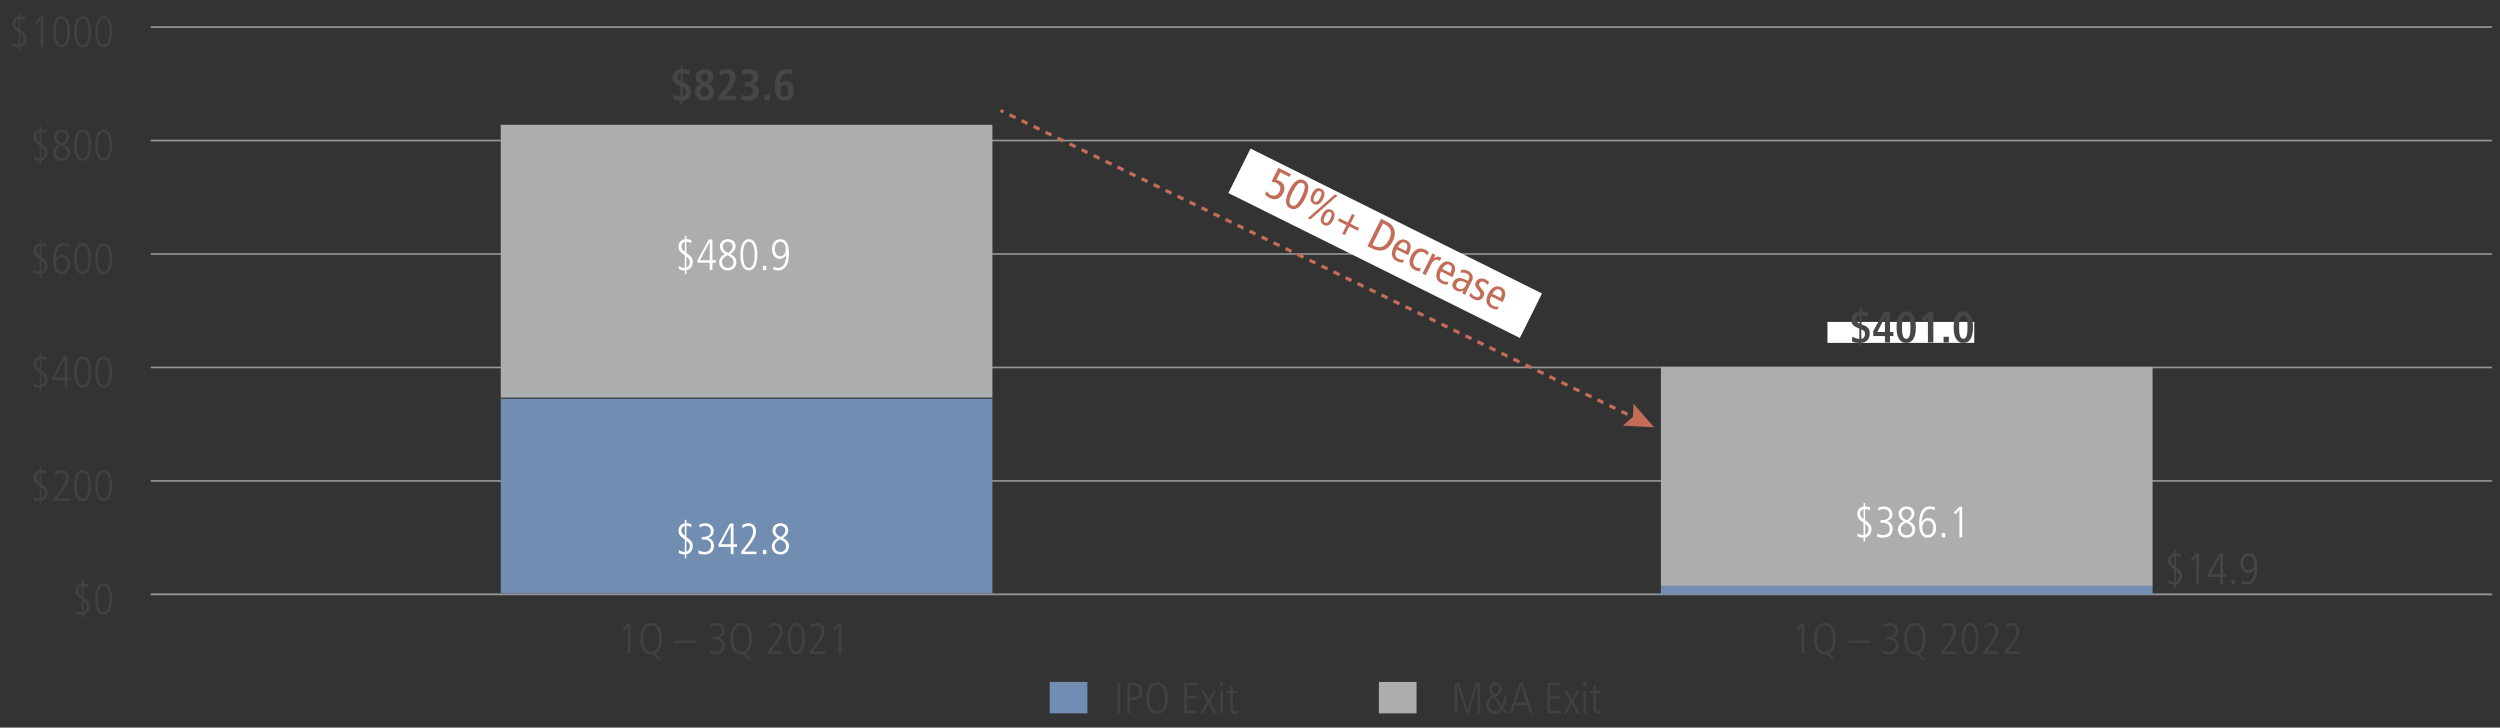 <?xml version="1.0" encoding="utf-8"?>
<!-- Generator: Adobe Illustrator 27.0.0, SVG Export Plug-In . SVG Version: 6.00 Build 0)  -->
<svg version="1.1" id="Layer_1" xmlns="http://www.w3.org/2000/svg" xmlns:xlink="http://www.w3.org/1999/xlink" x="0px" y="0px"
	 viewBox="0 0 1140 331.8" style="enable-background:new 0 0 1140 331.8;" xml:space="preserve">
<rect x="0" y="0" width="1140" height="331.8" fill="#333333" stroke="none"/>
<style type="text/css">
	.st0{fill:#FFFFFF;}
	.st1{fill:none;stroke:#939598;stroke-width:0.614;stroke-miterlimit:10;}
	.st2{enable-background:new    ;}
	.st3{fill:#414042;}
	.st4{fill:none;}
	.st5{fill:none;stroke:#939598;stroke-width:0.75;stroke-miterlimit:10;}
	.st6{fill-rule:evenodd;clip-rule:evenodd;fill:#ACADAF;}
	.st7{fill-rule:evenodd;clip-rule:evenodd;fill:#718DB1;}
	.st8{fill:#464647;}
	.st9{fill:#C36C58;}
	.st10{fill:none;stroke:#C36C58;stroke-width:1.5;stroke-miterlimit:10;}
	.st11{fill:none;stroke:#C36C58;stroke-width:1.5;stroke-miterlimit:10;stroke-dasharray:3.04,3.04;}
	.st12{fill:#718DB1;}
	.st13{fill:#ACADAF;}
</style>
<g id="graph">
	<rect x="807.37" y="174.86" class="st0" width="58.97" height="11.16"/>
	<rect x="807.37" y="174.86" class="st0" width="66.94" height="9.56"/>
	<g>
		<g>
			<line class="st1" x1="68.75" y1="271.04" x2="1136.39" y2="271.04"/>
		</g>
		<g>
			<g>
				<g class="st2">
					<path class="st3" d="M37.29,264.48h0.72v1.56h0.06c0.56,0,1.03,0.06,1.4,0.17c0.37,0.11,0.64,0.2,0.8,0.27l-0.06,1.4
						c-0.27-0.16-0.57-0.31-0.92-0.46s-0.77-0.22-1.28-0.22v5.1c0.56,0.4,1.02,0.76,1.39,1.07c0.37,0.31,0.66,0.62,0.89,0.92
						c0.23,0.3,0.39,0.62,0.48,0.95c0.09,0.33,0.14,0.73,0.14,1.18c0,1.01-0.27,1.85-0.81,2.52c-0.54,0.67-1.24,1.09-2.09,1.28V282
						h-0.72v-1.72h-0.12c-0.43,0-0.88-0.05-1.37-0.16c-0.49-0.11-0.91-0.27-1.27-0.5l0.08-1.44c0.24,0.21,0.49,0.38,0.74,0.51
						c0.25,0.13,0.49,0.22,0.72,0.28c0.23,0.06,0.43,0.1,0.6,0.12c0.17,0.02,0.31,0.03,0.4,0.03h0.22v-5.68l-0.34-0.24
						c-0.48-0.33-0.88-0.64-1.21-0.93c-0.33-0.29-0.59-0.57-0.78-0.86c-0.19-0.29-0.33-0.59-0.41-0.91
						c-0.08-0.32-0.12-0.68-0.12-1.08c0-0.61,0.1-1.12,0.29-1.52c0.19-0.4,0.43-0.73,0.72-0.98s0.6-0.44,0.93-0.56
						c0.33-0.12,0.64-0.2,0.92-0.24V264.48z M37.29,267.28c-0.19,0.05-0.37,0.13-0.56,0.23c-0.19,0.1-0.35,0.23-0.5,0.38
						c-0.15,0.15-0.26,0.34-0.35,0.57c-0.09,0.23-0.13,0.49-0.13,0.78c0,0.6,0.13,1.08,0.4,1.43s0.65,0.71,1.14,1.07V267.28z
						 M38.01,278.98c0.35-0.12,0.62-0.29,0.83-0.51c0.21-0.22,0.37-0.45,0.48-0.69c0.11-0.24,0.19-0.47,0.22-0.69
						s0.05-0.38,0.05-0.49c0-0.61-0.14-1.11-0.41-1.5c-0.27-0.39-0.66-0.77-1.17-1.16V278.98z"/>
					<path class="st3" d="M51.15,273.16c0,0.4-0.02,0.86-0.05,1.37c-0.03,0.51-0.1,1.03-0.2,1.56c-0.1,0.53-0.24,1.04-0.42,1.54
						c-0.18,0.5-0.41,0.95-0.7,1.34c-0.29,0.39-0.64,0.71-1.05,0.95c-0.41,0.24-0.9,0.36-1.46,0.36c-0.56,0-1.05-0.12-1.46-0.36
						c-0.41-0.24-0.76-0.56-1.05-0.95c-0.29-0.39-0.52-0.84-0.7-1.34c-0.18-0.5-0.32-1.01-0.42-1.54s-0.17-1.05-0.2-1.56
						c-0.03-0.51-0.05-0.97-0.05-1.37c0-0.4,0.02-0.86,0.05-1.37c0.03-0.51,0.1-1.03,0.2-1.56c0.1-0.53,0.24-1.04,0.42-1.54
						c0.18-0.5,0.41-0.95,0.7-1.34c0.29-0.39,0.63-0.71,1.04-0.95c0.41-0.24,0.9-0.36,1.47-0.36s1.06,0.12,1.47,0.36
						s0.75,0.56,1.04,0.95c0.29,0.39,0.52,0.84,0.7,1.34c0.18,0.5,0.32,1.01,0.42,1.54c0.1,0.53,0.17,1.05,0.2,1.56
						C51.14,272.3,51.15,272.76,51.15,273.16z M49.91,273.16c0-0.28-0.01-0.62-0.02-1.02s-0.05-0.82-0.11-1.26
						c-0.06-0.44-0.15-0.88-0.26-1.32c-0.11-0.44-0.27-0.83-0.46-1.18s-0.44-0.63-0.73-0.85c-0.29-0.22-0.65-0.33-1.06-0.33
						s-0.77,0.11-1.06,0.33c-0.29,0.22-0.54,0.5-0.73,0.85s-0.35,0.74-0.46,1.18c-0.11,0.44-0.2,0.88-0.26,1.32
						c-0.06,0.44-0.1,0.86-0.11,1.26c-0.01,0.4-0.02,0.74-0.02,1.02c0,0.28,0.01,0.62,0.02,1.02c0.01,0.4,0.05,0.82,0.11,1.26
						c0.06,0.44,0.15,0.88,0.26,1.32c0.11,0.44,0.27,0.83,0.46,1.18s0.44,0.63,0.73,0.85c0.29,0.22,0.65,0.33,1.06,0.33
						s0.77-0.11,1.06-0.33c0.29-0.22,0.54-0.5,0.73-0.85s0.35-0.74,0.46-1.18c0.11-0.44,0.2-0.88,0.26-1.32
						c0.06-0.44,0.1-0.86,0.11-1.26S49.91,273.44,49.91,273.16z"/>
				</g>
				<g class="st2">
					<path class="st3" d="M18.09,212.74h0.72v1.56h0.06c0.56,0,1.03,0.06,1.4,0.17c0.37,0.11,0.64,0.2,0.8,0.27l-0.06,1.4
						c-0.27-0.16-0.57-0.31-0.92-0.46s-0.77-0.22-1.28-0.22v5.1c0.56,0.4,1.02,0.76,1.39,1.07c0.37,0.31,0.66,0.62,0.89,0.92
						c0.23,0.3,0.39,0.62,0.48,0.95c0.09,0.33,0.14,0.73,0.14,1.18c0,1.01-0.27,1.85-0.81,2.52c-0.54,0.67-1.24,1.09-2.09,1.28v1.78
						h-0.72v-1.72h-0.12c-0.43,0-0.88-0.05-1.37-0.16c-0.49-0.11-0.91-0.27-1.27-0.5l0.08-1.44c0.24,0.21,0.49,0.38,0.74,0.51
						c0.25,0.13,0.49,0.22,0.72,0.28c0.23,0.06,0.43,0.1,0.6,0.12c0.17,0.02,0.31,0.03,0.4,0.03h0.22v-5.68l-0.34-0.24
						c-0.48-0.33-0.88-0.64-1.21-0.93c-0.33-0.29-0.59-0.57-0.78-0.86c-0.19-0.29-0.33-0.59-0.41-0.91
						c-0.08-0.32-0.12-0.68-0.12-1.08c0-0.61,0.1-1.12,0.29-1.52c0.19-0.4,0.43-0.73,0.72-0.98s0.6-0.44,0.93-0.56
						c0.33-0.12,0.64-0.2,0.92-0.24V212.74z M18.09,215.54c-0.19,0.05-0.37,0.13-0.56,0.23c-0.19,0.1-0.35,0.23-0.5,0.38
						c-0.15,0.15-0.26,0.34-0.35,0.57c-0.09,0.23-0.13,0.49-0.13,0.78c0,0.6,0.13,1.08,0.4,1.43s0.65,0.71,1.14,1.07V215.54z
						 M18.81,227.24c0.35-0.12,0.62-0.29,0.83-0.51c0.21-0.22,0.37-0.45,0.48-0.69c0.11-0.24,0.19-0.47,0.22-0.69
						s0.05-0.38,0.05-0.49c0-0.61-0.14-1.11-0.41-1.5c-0.27-0.39-0.66-0.77-1.17-1.16V227.24z"/>
					<path class="st3" d="M24.61,227.18l1.06-1.32c0.4-0.49,0.85-1.06,1.36-1.69c0.51-0.63,0.98-1.3,1.43-1.99s0.82-1.4,1.12-2.12
						c0.3-0.72,0.45-1.42,0.45-2.1c0-0.71-0.17-1.3-0.51-1.78c-0.34-0.48-0.9-0.72-1.67-0.72c-0.44,0-0.91,0.11-1.41,0.33
						c-0.5,0.22-0.92,0.48-1.25,0.77l-0.18-1.38c0.31-0.2,0.7-0.4,1.19-0.59c0.49-0.19,1.07-0.29,1.75-0.29
						c0.61,0,1.14,0.11,1.57,0.33c0.43,0.22,0.79,0.5,1.06,0.85c0.27,0.35,0.47,0.74,0.59,1.17s0.18,0.87,0.18,1.31
						c0,0.67-0.13,1.34-0.39,2.02c-0.26,0.68-0.57,1.33-0.94,1.96s-0.75,1.21-1.16,1.74s-0.76,0.98-1.05,1.34l-1.8,2.22h5.52v1.16
						h-6.92V227.18z"/>
					<path class="st3" d="M41.55,221.42c0,0.4-0.02,0.86-0.05,1.37c-0.03,0.51-0.1,1.03-0.2,1.56c-0.1,0.53-0.24,1.04-0.42,1.54
						c-0.18,0.5-0.41,0.95-0.7,1.34c-0.29,0.39-0.64,0.71-1.05,0.95c-0.41,0.24-0.9,0.36-1.46,0.36c-0.56,0-1.05-0.12-1.46-0.36
						c-0.41-0.24-0.76-0.56-1.05-0.95c-0.29-0.39-0.52-0.84-0.7-1.34c-0.18-0.5-0.32-1.01-0.42-1.54s-0.17-1.05-0.2-1.56
						c-0.03-0.51-0.05-0.97-0.05-1.37c0-0.4,0.02-0.86,0.05-1.37c0.03-0.51,0.1-1.03,0.2-1.56c0.1-0.53,0.24-1.04,0.42-1.54
						c0.18-0.5,0.41-0.95,0.7-1.34c0.29-0.39,0.63-0.71,1.04-0.95c0.41-0.24,0.9-0.36,1.47-0.36s1.06,0.12,1.47,0.36
						s0.75,0.56,1.04,0.95c0.29,0.39,0.52,0.84,0.7,1.34c0.18,0.5,0.32,1.01,0.42,1.54c0.1,0.53,0.17,1.05,0.2,1.56
						C41.54,220.56,41.55,221.02,41.55,221.42z M40.31,221.42c0-0.28-0.01-0.62-0.02-1.02s-0.05-0.82-0.11-1.26
						c-0.06-0.44-0.15-0.88-0.26-1.32c-0.11-0.44-0.27-0.83-0.46-1.18s-0.44-0.63-0.73-0.85c-0.29-0.22-0.65-0.33-1.06-0.33
						s-0.77,0.11-1.06,0.33c-0.29,0.22-0.54,0.5-0.73,0.85s-0.35,0.74-0.46,1.18c-0.11,0.44-0.2,0.88-0.26,1.32
						c-0.06,0.44-0.1,0.86-0.11,1.26c-0.01,0.4-0.02,0.74-0.02,1.02c0,0.28,0.01,0.62,0.02,1.02c0.01,0.4,0.05,0.82,0.11,1.26
						c0.06,0.44,0.15,0.88,0.26,1.32c0.11,0.44,0.27,0.83,0.46,1.18s0.44,0.63,0.73,0.85c0.29,0.22,0.65,0.33,1.06,0.33
						s0.77-0.11,1.06-0.33c0.29-0.22,0.54-0.5,0.73-0.85s0.35-0.74,0.46-1.18c0.11-0.44,0.2-0.88,0.26-1.32
						c0.06-0.44,0.1-0.86,0.11-1.26S40.31,221.7,40.31,221.42z"/>
					<path class="st3" d="M51.15,221.42c0,0.4-0.02,0.86-0.05,1.37c-0.03,0.51-0.1,1.03-0.2,1.56c-0.1,0.53-0.24,1.04-0.42,1.54
						c-0.18,0.5-0.41,0.95-0.7,1.34c-0.29,0.39-0.64,0.71-1.05,0.95c-0.41,0.24-0.9,0.36-1.46,0.36c-0.56,0-1.05-0.12-1.46-0.36
						c-0.41-0.24-0.76-0.56-1.05-0.95c-0.29-0.39-0.52-0.84-0.7-1.34c-0.18-0.5-0.32-1.01-0.42-1.54s-0.17-1.05-0.2-1.56
						c-0.03-0.51-0.05-0.97-0.05-1.37c0-0.4,0.02-0.86,0.05-1.37c0.03-0.51,0.1-1.03,0.2-1.56c0.1-0.53,0.24-1.04,0.42-1.54
						c0.18-0.5,0.41-0.95,0.7-1.34c0.29-0.39,0.63-0.71,1.04-0.95c0.41-0.24,0.9-0.36,1.47-0.36s1.06,0.12,1.47,0.36
						s0.75,0.56,1.04,0.95c0.29,0.39,0.52,0.84,0.7,1.34c0.18,0.5,0.32,1.01,0.42,1.54c0.1,0.53,0.17,1.05,0.2,1.56
						C51.14,220.56,51.15,221.02,51.15,221.42z M49.91,221.42c0-0.28-0.01-0.62-0.02-1.02s-0.05-0.82-0.11-1.26
						c-0.06-0.44-0.15-0.88-0.26-1.32c-0.11-0.44-0.27-0.83-0.46-1.18s-0.44-0.63-0.73-0.85c-0.29-0.22-0.65-0.33-1.06-0.33
						s-0.77,0.11-1.06,0.33c-0.29,0.22-0.54,0.5-0.73,0.85s-0.35,0.74-0.46,1.18c-0.11,0.44-0.2,0.88-0.26,1.32
						c-0.06,0.44-0.1,0.86-0.11,1.26c-0.01,0.4-0.02,0.74-0.02,1.02c0,0.28,0.01,0.62,0.02,1.02c0.01,0.4,0.05,0.82,0.11,1.26
						c0.06,0.44,0.15,0.88,0.26,1.32c0.11,0.44,0.27,0.83,0.46,1.18s0.44,0.63,0.73,0.85c0.29,0.22,0.65,0.33,1.06,0.33
						s0.77-0.11,1.06-0.33c0.29-0.22,0.54-0.5,0.73-0.85s0.35-0.74,0.46-1.18c0.11-0.44,0.2-0.88,0.26-1.32
						c0.06-0.44,0.1-0.86,0.11-1.26S49.91,221.7,49.91,221.42z"/>
				</g>
				<g class="st2">
					<path class="st3" d="M18.09,161h0.72v1.56h0.06c0.56,0,1.03,0.06,1.4,0.17c0.37,0.11,0.64,0.2,0.8,0.27l-0.06,1.4
						c-0.27-0.16-0.57-0.31-0.92-0.46s-0.77-0.22-1.28-0.22v5.1c0.56,0.4,1.02,0.76,1.39,1.07c0.37,0.31,0.66,0.62,0.89,0.92
						c0.23,0.3,0.39,0.62,0.48,0.95c0.09,0.33,0.14,0.73,0.14,1.18c0,1.01-0.27,1.85-0.81,2.52c-0.54,0.67-1.24,1.09-2.09,1.28v1.78
						h-0.72v-1.72h-0.12c-0.43,0-0.88-0.05-1.37-0.16c-0.49-0.11-0.91-0.27-1.27-0.5l0.08-1.44c0.24,0.21,0.49,0.38,0.74,0.51
						c0.25,0.13,0.49,0.22,0.72,0.28c0.23,0.06,0.43,0.1,0.6,0.12c0.17,0.02,0.31,0.03,0.4,0.03h0.22v-5.68l-0.34-0.24
						c-0.48-0.33-0.88-0.64-1.21-0.93c-0.33-0.29-0.59-0.57-0.78-0.86c-0.19-0.29-0.33-0.59-0.41-0.91
						c-0.08-0.32-0.12-0.68-0.12-1.08c0-0.61,0.1-1.12,0.29-1.52c0.19-0.4,0.43-0.73,0.72-0.98s0.6-0.44,0.93-0.56
						c0.33-0.12,0.64-0.2,0.92-0.24V161z M18.09,163.8c-0.19,0.05-0.37,0.13-0.56,0.23c-0.19,0.1-0.35,0.23-0.5,0.38
						c-0.15,0.15-0.26,0.34-0.35,0.57c-0.09,0.23-0.13,0.49-0.13,0.78c0,0.6,0.13,1.08,0.4,1.43c0.27,0.35,0.65,0.71,1.14,1.07
						V163.8z M18.81,175.5c0.35-0.12,0.62-0.29,0.83-0.51c0.21-0.22,0.37-0.45,0.48-0.69c0.11-0.24,0.19-0.47,0.22-0.69
						s0.05-0.38,0.05-0.49c0-0.61-0.14-1.11-0.41-1.5c-0.27-0.39-0.66-0.77-1.17-1.16V175.5z"/>
					<path class="st3" d="M29.03,162.7h1.64v9.46h1.58v1.16h-1.58v3.34h-1.24v-3.34h-5.54v-1.26L29.03,162.7z M24.97,172.16h4.46
						v-8.22h-0.04L24.97,172.16z"/>
					<path class="st3" d="M41.55,169.68c0,0.4-0.02,0.86-0.05,1.37c-0.03,0.51-0.1,1.03-0.2,1.56c-0.1,0.53-0.24,1.04-0.42,1.54
						c-0.18,0.5-0.41,0.95-0.7,1.34c-0.29,0.39-0.64,0.71-1.05,0.95c-0.41,0.24-0.9,0.36-1.46,0.36c-0.56,0-1.05-0.12-1.46-0.36
						c-0.41-0.24-0.76-0.56-1.05-0.95c-0.29-0.39-0.52-0.84-0.7-1.34c-0.18-0.5-0.32-1.01-0.42-1.54s-0.17-1.05-0.2-1.56
						c-0.03-0.51-0.05-0.97-0.05-1.37c0-0.4,0.02-0.86,0.05-1.37c0.03-0.51,0.1-1.03,0.2-1.56c0.1-0.53,0.24-1.04,0.42-1.54
						c0.18-0.5,0.41-0.95,0.7-1.34c0.29-0.39,0.63-0.71,1.04-0.95c0.41-0.24,0.9-0.36,1.47-0.36s1.06,0.12,1.47,0.36
						s0.75,0.56,1.04,0.95c0.29,0.39,0.52,0.84,0.7,1.34c0.18,0.5,0.32,1.01,0.42,1.54c0.1,0.53,0.17,1.05,0.2,1.56
						C41.54,168.82,41.55,169.28,41.55,169.68z M40.31,169.68c0-0.28-0.01-0.62-0.02-1.02s-0.05-0.82-0.11-1.26
						c-0.06-0.44-0.15-0.88-0.26-1.32c-0.11-0.44-0.27-0.83-0.46-1.18s-0.44-0.63-0.73-0.85c-0.29-0.22-0.65-0.33-1.06-0.33
						s-0.77,0.11-1.06,0.33c-0.29,0.22-0.54,0.5-0.73,0.85s-0.35,0.74-0.46,1.18c-0.11,0.44-0.2,0.88-0.26,1.32
						c-0.06,0.44-0.1,0.86-0.11,1.26c-0.01,0.4-0.02,0.74-0.02,1.02c0,0.28,0.01,0.62,0.02,1.02c0.01,0.4,0.05,0.82,0.11,1.26
						c0.06,0.44,0.15,0.88,0.26,1.32c0.11,0.44,0.27,0.83,0.46,1.18s0.44,0.63,0.73,0.85c0.29,0.22,0.65,0.33,1.06,0.33
						s0.77-0.11,1.06-0.33c0.29-0.22,0.54-0.5,0.73-0.85s0.35-0.74,0.46-1.18c0.11-0.44,0.2-0.88,0.26-1.32
						c0.06-0.44,0.1-0.86,0.11-1.26S40.31,169.96,40.31,169.68z"/>
					<path class="st3" d="M51.15,169.68c0,0.4-0.02,0.86-0.05,1.37c-0.03,0.51-0.1,1.03-0.2,1.56c-0.1,0.53-0.24,1.04-0.42,1.54
						c-0.18,0.5-0.41,0.95-0.7,1.34c-0.29,0.39-0.64,0.71-1.05,0.95c-0.41,0.24-0.9,0.36-1.46,0.36c-0.56,0-1.05-0.12-1.46-0.36
						c-0.41-0.24-0.76-0.56-1.05-0.95c-0.29-0.39-0.52-0.84-0.7-1.34c-0.18-0.5-0.32-1.01-0.42-1.54s-0.17-1.05-0.2-1.56
						c-0.03-0.51-0.05-0.97-0.05-1.37c0-0.4,0.02-0.86,0.05-1.37c0.03-0.51,0.1-1.03,0.2-1.56c0.1-0.53,0.24-1.04,0.42-1.54
						c0.18-0.5,0.41-0.95,0.7-1.34c0.29-0.39,0.63-0.71,1.04-0.95c0.41-0.24,0.9-0.36,1.47-0.36s1.06,0.12,1.47,0.36
						s0.75,0.56,1.04,0.95c0.29,0.39,0.52,0.84,0.7,1.34c0.18,0.5,0.32,1.01,0.42,1.54c0.1,0.53,0.17,1.05,0.2,1.56
						C51.14,168.82,51.15,169.28,51.15,169.68z M49.91,169.68c0-0.28-0.01-0.62-0.02-1.02s-0.05-0.82-0.11-1.26
						c-0.06-0.44-0.15-0.88-0.26-1.32c-0.11-0.44-0.27-0.83-0.46-1.18s-0.44-0.63-0.73-0.85c-0.29-0.22-0.65-0.33-1.06-0.33
						s-0.77,0.11-1.06,0.33c-0.29,0.22-0.54,0.5-0.73,0.85s-0.35,0.74-0.46,1.18c-0.11,0.44-0.2,0.88-0.26,1.32
						c-0.06,0.44-0.1,0.86-0.11,1.26c-0.01,0.4-0.02,0.74-0.02,1.02c0,0.28,0.01,0.62,0.02,1.02c0.01,0.4,0.05,0.82,0.11,1.26
						c0.06,0.44,0.15,0.88,0.26,1.32c0.11,0.44,0.27,0.83,0.46,1.18s0.44,0.63,0.73,0.85c0.29,0.22,0.65,0.33,1.06,0.33
						s0.77-0.11,1.06-0.33c0.29-0.22,0.54-0.5,0.73-0.85s0.35-0.74,0.46-1.18c0.11-0.44,0.2-0.88,0.26-1.32
						c0.06-0.44,0.1-0.86,0.11-1.26S49.91,169.96,49.91,169.68z"/>
				</g>
				<g class="st2">
					<path class="st3" d="M18.09,109.26h0.72v1.56h0.06c0.56,0,1.03,0.06,1.4,0.17c0.37,0.11,0.64,0.2,0.8,0.27l-0.06,1.4
						c-0.27-0.16-0.57-0.31-0.92-0.46s-0.77-0.22-1.28-0.22v5.1c0.56,0.4,1.02,0.76,1.39,1.07c0.37,0.31,0.66,0.62,0.89,0.92
						c0.23,0.3,0.39,0.62,0.48,0.95c0.09,0.33,0.14,0.73,0.14,1.18c0,1.01-0.27,1.85-0.81,2.52c-0.54,0.67-1.24,1.09-2.09,1.28v1.78
						h-0.72v-1.72h-0.12c-0.43,0-0.88-0.05-1.37-0.16c-0.49-0.11-0.91-0.27-1.27-0.5l0.08-1.44c0.24,0.21,0.49,0.38,0.74,0.51
						c0.25,0.13,0.49,0.22,0.72,0.28c0.23,0.06,0.43,0.1,0.6,0.12c0.17,0.02,0.31,0.03,0.4,0.03h0.22v-5.68l-0.34-0.24
						c-0.48-0.33-0.88-0.64-1.21-0.93c-0.33-0.29-0.59-0.57-0.78-0.86c-0.19-0.29-0.33-0.59-0.41-0.91
						c-0.08-0.32-0.12-0.68-0.12-1.08c0-0.61,0.1-1.12,0.29-1.52c0.19-0.4,0.43-0.73,0.72-0.98s0.6-0.44,0.93-0.56
						c0.33-0.12,0.64-0.2,0.92-0.24V109.26z M18.09,112.06c-0.19,0.05-0.37,0.13-0.56,0.23c-0.19,0.1-0.35,0.23-0.5,0.38
						c-0.15,0.15-0.26,0.34-0.35,0.57c-0.09,0.23-0.13,0.49-0.13,0.78c0,0.6,0.13,1.08,0.4,1.43s0.65,0.71,1.14,1.07V112.06z
						 M18.81,123.76c0.35-0.12,0.62-0.29,0.83-0.51c0.21-0.22,0.37-0.45,0.48-0.69c0.11-0.24,0.19-0.47,0.22-0.69
						s0.05-0.38,0.05-0.49c0-0.61-0.14-1.11-0.41-1.5c-0.27-0.39-0.66-0.77-1.17-1.16V123.76z"/>
					<path class="st3" d="M31.27,112.6c-0.16-0.08-0.41-0.2-0.74-0.37c-0.33-0.17-0.78-0.25-1.34-0.25c-0.61,0-1.14,0.14-1.57,0.41
						c-0.43,0.27-0.79,0.62-1.07,1.03c-0.28,0.41-0.5,0.87-0.66,1.36c-0.16,0.49-0.28,0.97-0.36,1.42
						c-0.08,0.45-0.13,0.85-0.15,1.19s-0.03,0.56-0.03,0.65h0.04c0.2-0.45,0.44-0.81,0.72-1.07c0.28-0.26,0.56-0.46,0.84-0.59
						c0.28-0.13,0.54-0.22,0.78-0.25c0.24-0.03,0.43-0.05,0.56-0.05c0.72,0,1.31,0.16,1.78,0.47s0.84,0.7,1.12,1.17
						c0.28,0.47,0.48,0.96,0.59,1.49s0.17,1.01,0.17,1.45c0,0.47-0.07,0.96-0.2,1.47c-0.13,0.51-0.35,0.99-0.65,1.42
						c-0.3,0.43-0.7,0.79-1.19,1.08c-0.49,0.29-1.11,0.43-1.84,0.43c-0.84,0-1.52-0.21-2.03-0.64c-0.51-0.43-0.91-0.95-1.18-1.58
						s-0.45-1.3-0.54-2.01s-0.13-1.36-0.13-1.95c0-0.28,0.01-0.67,0.02-1.18s0.07-1.06,0.16-1.66c0.09-0.6,0.24-1.21,0.43-1.83
						s0.47-1.18,0.83-1.68c0.36-0.5,0.82-0.91,1.38-1.23c0.56-0.32,1.25-0.48,2.06-0.48c0.37,0,0.76,0.04,1.17,0.11
						c0.41,0.07,0.78,0.16,1.13,0.27L31.27,112.6z M25.67,120.5c0,0.68,0.08,1.24,0.24,1.68c0.16,0.44,0.36,0.79,0.6,1.04
						c0.24,0.25,0.5,0.43,0.78,0.53s0.54,0.15,0.78,0.15c0.28,0,0.57-0.05,0.87-0.16c0.3-0.11,0.58-0.29,0.83-0.56
						c0.25-0.27,0.46-0.62,0.62-1.06c0.16-0.44,0.24-0.99,0.24-1.66c0-0.24-0.03-0.54-0.1-0.91c-0.07-0.37-0.19-0.72-0.38-1.06
						s-0.45-0.63-0.78-0.88c-0.33-0.25-0.77-0.37-1.3-0.37c-0.36,0-0.69,0.08-0.98,0.24c-0.29,0.16-0.55,0.39-0.76,0.68
						c-0.21,0.29-0.38,0.64-0.49,1.03C25.73,119.58,25.67,120.02,25.67,120.5z"/>
					<path class="st3" d="M41.55,117.94c0,0.4-0.02,0.86-0.05,1.37c-0.03,0.51-0.1,1.03-0.2,1.56c-0.1,0.53-0.24,1.04-0.42,1.54
						c-0.18,0.5-0.41,0.95-0.7,1.34c-0.29,0.39-0.64,0.71-1.05,0.95c-0.41,0.24-0.9,0.36-1.46,0.36c-0.56,0-1.05-0.12-1.46-0.36
						c-0.41-0.24-0.76-0.56-1.05-0.95c-0.29-0.39-0.52-0.84-0.7-1.34c-0.18-0.5-0.32-1.01-0.42-1.54s-0.17-1.05-0.2-1.56
						c-0.03-0.51-0.05-0.97-0.05-1.37c0-0.4,0.02-0.86,0.05-1.37c0.03-0.51,0.1-1.03,0.2-1.56c0.1-0.53,0.24-1.04,0.42-1.54
						c0.18-0.5,0.41-0.95,0.7-1.34c0.29-0.39,0.63-0.71,1.04-0.95c0.41-0.24,0.9-0.36,1.47-0.36s1.06,0.12,1.47,0.36
						s0.75,0.56,1.04,0.95c0.29,0.39,0.52,0.84,0.7,1.34c0.18,0.5,0.32,1.01,0.42,1.54c0.1,0.53,0.17,1.05,0.2,1.56
						C41.54,117.08,41.55,117.54,41.55,117.94z M40.31,117.94c0-0.28-0.01-0.62-0.02-1.02s-0.05-0.82-0.11-1.26
						c-0.06-0.44-0.15-0.88-0.26-1.32c-0.11-0.44-0.27-0.83-0.46-1.18s-0.44-0.63-0.73-0.85c-0.29-0.22-0.65-0.33-1.06-0.33
						s-0.77,0.11-1.06,0.33c-0.29,0.22-0.54,0.5-0.73,0.85s-0.35,0.74-0.46,1.18c-0.11,0.44-0.2,0.88-0.26,1.32
						c-0.06,0.44-0.1,0.86-0.11,1.26c-0.01,0.4-0.02,0.74-0.02,1.02c0,0.28,0.01,0.62,0.02,1.02c0.01,0.4,0.05,0.82,0.11,1.26
						c0.06,0.44,0.15,0.88,0.26,1.32c0.11,0.44,0.27,0.83,0.46,1.18s0.44,0.63,0.73,0.85c0.29,0.22,0.65,0.33,1.06,0.33
						s0.77-0.11,1.06-0.33c0.29-0.22,0.54-0.5,0.73-0.85s0.35-0.74,0.46-1.18c0.11-0.44,0.2-0.88,0.26-1.32
						c0.06-0.44,0.1-0.86,0.11-1.26S40.31,118.22,40.31,117.94z"/>
					<path class="st3" d="M51.15,117.94c0,0.4-0.02,0.86-0.05,1.37c-0.03,0.51-0.1,1.03-0.2,1.56c-0.1,0.53-0.24,1.04-0.42,1.54
						c-0.18,0.5-0.41,0.95-0.7,1.34c-0.29,0.39-0.64,0.71-1.05,0.95c-0.41,0.24-0.9,0.36-1.46,0.36c-0.56,0-1.05-0.12-1.46-0.36
						c-0.41-0.24-0.76-0.56-1.05-0.95c-0.29-0.39-0.52-0.84-0.7-1.34c-0.18-0.5-0.32-1.01-0.42-1.54s-0.17-1.05-0.2-1.56
						c-0.03-0.51-0.05-0.97-0.05-1.37c0-0.4,0.02-0.86,0.05-1.37c0.03-0.51,0.1-1.03,0.2-1.56c0.1-0.53,0.24-1.04,0.42-1.54
						c0.18-0.5,0.41-0.95,0.7-1.34c0.29-0.39,0.63-0.71,1.04-0.95c0.41-0.24,0.9-0.36,1.47-0.36s1.06,0.12,1.47,0.36
						s0.75,0.56,1.04,0.95c0.29,0.39,0.52,0.84,0.7,1.34c0.18,0.5,0.32,1.01,0.42,1.54c0.1,0.53,0.17,1.05,0.2,1.56
						C51.14,117.08,51.15,117.54,51.15,117.94z M49.91,117.94c0-0.28-0.01-0.62-0.02-1.02s-0.05-0.82-0.11-1.26
						c-0.06-0.44-0.15-0.88-0.26-1.32c-0.11-0.44-0.27-0.83-0.46-1.18s-0.44-0.63-0.73-0.85c-0.29-0.22-0.65-0.33-1.06-0.33
						s-0.77,0.11-1.06,0.33c-0.29,0.22-0.54,0.5-0.73,0.85s-0.35,0.74-0.46,1.18c-0.11,0.44-0.2,0.88-0.26,1.32
						c-0.06,0.44-0.1,0.86-0.11,1.26c-0.01,0.4-0.02,0.74-0.02,1.02c0,0.28,0.01,0.62,0.02,1.02c0.01,0.4,0.05,0.82,0.11,1.26
						c0.06,0.44,0.15,0.88,0.26,1.32c0.11,0.44,0.27,0.83,0.46,1.18s0.44,0.63,0.73,0.85c0.29,0.22,0.65,0.33,1.06,0.33
						s0.77-0.11,1.06-0.33c0.29-0.22,0.54-0.5,0.73-0.85s0.35-0.74,0.46-1.18c0.11-0.44,0.2-0.88,0.26-1.32
						c0.06-0.44,0.1-0.86,0.11-1.26S49.91,118.22,49.91,117.94z"/>
				</g>
				<g class="st2">
					<path class="st3" d="M18.09,57.52h0.72v1.56h0.06c0.56,0,1.03,0.06,1.4,0.17c0.37,0.11,0.64,0.2,0.8,0.27l-0.06,1.4
						c-0.27-0.16-0.57-0.31-0.92-0.46s-0.77-0.22-1.28-0.22v5.1c0.56,0.4,1.02,0.76,1.39,1.07c0.37,0.31,0.66,0.62,0.89,0.92
						c0.23,0.3,0.39,0.62,0.48,0.95c0.09,0.33,0.14,0.73,0.14,1.18c0,1.01-0.27,1.85-0.81,2.52c-0.54,0.67-1.24,1.09-2.09,1.28v1.78
						h-0.72v-1.72h-0.12c-0.43,0-0.88-0.05-1.37-0.16c-0.49-0.11-0.91-0.27-1.27-0.5l0.08-1.44c0.24,0.21,0.49,0.38,0.74,0.51
						c0.25,0.13,0.49,0.22,0.72,0.28c0.23,0.06,0.43,0.1,0.6,0.12c0.17,0.02,0.31,0.03,0.4,0.03h0.22v-5.68l-0.34-0.24
						c-0.48-0.33-0.88-0.64-1.21-0.93c-0.33-0.29-0.59-0.57-0.78-0.86c-0.19-0.29-0.33-0.59-0.41-0.91
						c-0.08-0.32-0.12-0.68-0.12-1.08c0-0.61,0.1-1.12,0.29-1.52c0.19-0.4,0.43-0.73,0.72-0.98s0.6-0.44,0.93-0.56
						c0.33-0.12,0.64-0.2,0.92-0.24V57.52z M18.09,60.32c-0.19,0.05-0.37,0.13-0.56,0.23c-0.19,0.1-0.35,0.23-0.5,0.38
						c-0.15,0.15-0.26,0.34-0.35,0.57c-0.09,0.23-0.13,0.49-0.13,0.78c0,0.6,0.13,1.08,0.4,1.43s0.65,0.71,1.14,1.07V60.32z
						 M18.81,72.02c0.35-0.12,0.62-0.29,0.83-0.51c0.21-0.22,0.37-0.45,0.48-0.69c0.11-0.24,0.19-0.47,0.22-0.69
						s0.05-0.38,0.05-0.49c0-0.61-0.14-1.11-0.41-1.5c-0.27-0.39-0.66-0.77-1.17-1.16V72.02z"/>
					<path class="st3" d="M26.81,65.9c-0.71-0.39-1.27-0.88-1.69-1.47c-0.42-0.59-0.63-1.29-0.63-2.09c0-0.6,0.12-1.11,0.35-1.52
						c0.23-0.41,0.53-0.75,0.89-1.01s0.75-0.45,1.17-0.56s0.82-0.17,1.19-0.17c0.69,0,1.27,0.11,1.72,0.32
						c0.45,0.21,0.82,0.48,1.09,0.8c0.27,0.32,0.46,0.67,0.57,1.04c0.11,0.37,0.16,0.72,0.16,1.04c0,0.48-0.08,0.91-0.25,1.29
						s-0.37,0.72-0.62,1.01c-0.25,0.29-0.51,0.54-0.78,0.75c-0.27,0.21-0.52,0.38-0.73,0.53c0.25,0.13,0.54,0.3,0.86,0.49
						c0.32,0.19,0.62,0.43,0.9,0.71c0.28,0.28,0.51,0.62,0.7,1.01c0.19,0.39,0.28,0.86,0.28,1.41c0,0.4-0.06,0.83-0.19,1.28
						c-0.13,0.45-0.34,0.87-0.65,1.25s-0.71,0.69-1.22,0.94c-0.51,0.25-1.13,0.37-1.88,0.37c-0.63,0-1.18-0.1-1.67-0.31
						c-0.49-0.21-0.89-0.48-1.22-0.83c-0.33-0.35-0.58-0.75-0.75-1.2c-0.17-0.45-0.26-0.93-0.26-1.44c0-0.63,0.12-1.16,0.37-1.61
						c0.25-0.45,0.53-0.81,0.84-1.1c0.31-0.29,0.61-0.51,0.9-0.66C26.55,66.02,26.73,65.93,26.81,65.9z M30.67,69.5
						c0-0.41-0.09-0.78-0.26-1.1c-0.17-0.32-0.4-0.6-0.67-0.85c-0.27-0.25-0.57-0.46-0.9-0.64c-0.33-0.18-0.64-0.34-0.95-0.49
						l-0.4,0.24c-0.51,0.28-0.9,0.56-1.17,0.85s-0.47,0.56-0.6,0.82c-0.13,0.26-0.2,0.5-0.22,0.72s-0.03,0.4-0.03,0.53
						c0,0.33,0.06,0.65,0.17,0.96c0.11,0.31,0.28,0.58,0.51,0.82c0.23,0.24,0.5,0.43,0.83,0.58c0.33,0.15,0.71,0.22,1.15,0.22
						c0.21,0,0.47-0.04,0.76-0.11c0.29-0.07,0.57-0.21,0.83-0.41c0.26-0.2,0.48-0.47,0.67-0.81C30.58,70.49,30.67,70.05,30.67,69.5z
						 M30.31,62.34c0-0.32-0.06-0.61-0.19-0.87c-0.13-0.26-0.3-0.48-0.51-0.66s-0.45-0.32-0.72-0.42c-0.27-0.1-0.55-0.15-0.84-0.15
						s-0.57,0.05-0.84,0.16c-0.27,0.11-0.5,0.26-0.71,0.46c-0.21,0.2-0.37,0.44-0.5,0.71c-0.13,0.27-0.19,0.58-0.19,0.91
						c0,0.59,0.21,1.14,0.63,1.66c0.42,0.52,1.04,0.93,1.87,1.24c0.71-0.51,1.22-1.02,1.53-1.55C30.16,63.3,30.31,62.81,30.31,62.34
						z"/>
					<path class="st3" d="M41.55,66.2c0,0.4-0.02,0.86-0.05,1.37c-0.03,0.51-0.1,1.03-0.2,1.56c-0.1,0.53-0.24,1.04-0.42,1.54
						c-0.18,0.5-0.41,0.95-0.7,1.34c-0.29,0.39-0.64,0.71-1.05,0.95c-0.41,0.24-0.9,0.36-1.46,0.36c-0.56,0-1.05-0.12-1.46-0.36
						c-0.41-0.24-0.76-0.56-1.05-0.95c-0.29-0.39-0.52-0.84-0.7-1.34c-0.18-0.5-0.32-1.01-0.42-1.54s-0.17-1.05-0.2-1.56
						c-0.03-0.51-0.05-0.97-0.05-1.37c0-0.4,0.02-0.86,0.05-1.37c0.03-0.51,0.1-1.03,0.2-1.56c0.1-0.53,0.24-1.04,0.42-1.54
						c0.18-0.5,0.41-0.95,0.7-1.34c0.29-0.39,0.63-0.71,1.04-0.95c0.41-0.24,0.9-0.36,1.47-0.36s1.06,0.12,1.47,0.36
						s0.75,0.56,1.04,0.95c0.29,0.39,0.52,0.84,0.7,1.34c0.18,0.5,0.32,1.01,0.42,1.54c0.1,0.53,0.17,1.05,0.2,1.56
						C41.54,65.34,41.55,65.8,41.55,66.2z M40.31,66.2c0-0.28-0.01-0.62-0.02-1.02s-0.05-0.82-0.11-1.26
						c-0.06-0.44-0.15-0.88-0.26-1.32c-0.11-0.44-0.27-0.83-0.46-1.18s-0.44-0.63-0.73-0.85c-0.29-0.22-0.65-0.33-1.06-0.33
						s-0.77,0.11-1.06,0.33c-0.29,0.22-0.54,0.5-0.73,0.85s-0.35,0.74-0.46,1.18c-0.11,0.44-0.2,0.88-0.26,1.32
						c-0.06,0.44-0.1,0.86-0.11,1.26c-0.01,0.4-0.02,0.74-0.02,1.02c0,0.28,0.01,0.62,0.02,1.02c0.01,0.4,0.05,0.82,0.11,1.26
						c0.06,0.44,0.15,0.88,0.26,1.32c0.11,0.44,0.27,0.83,0.46,1.18s0.44,0.63,0.73,0.85c0.29,0.22,0.65,0.33,1.06,0.33
						s0.77-0.11,1.06-0.33c0.29-0.22,0.54-0.5,0.73-0.85s0.35-0.74,0.46-1.18c0.11-0.44,0.2-0.88,0.26-1.32
						c0.06-0.44,0.1-0.86,0.11-1.26S40.31,66.48,40.31,66.2z"/>
					<path class="st3" d="M51.15,66.2c0,0.4-0.02,0.86-0.05,1.37c-0.03,0.51-0.1,1.03-0.2,1.56c-0.1,0.53-0.24,1.04-0.42,1.54
						c-0.18,0.5-0.41,0.95-0.7,1.34c-0.29,0.39-0.64,0.71-1.05,0.95c-0.41,0.24-0.9,0.36-1.46,0.36c-0.56,0-1.05-0.12-1.46-0.36
						c-0.41-0.24-0.76-0.56-1.05-0.95c-0.29-0.39-0.52-0.84-0.7-1.34c-0.18-0.5-0.32-1.01-0.42-1.54s-0.17-1.05-0.2-1.56
						c-0.03-0.51-0.05-0.97-0.05-1.37c0-0.4,0.02-0.86,0.05-1.37c0.03-0.51,0.1-1.03,0.2-1.56c0.1-0.53,0.24-1.04,0.42-1.54
						c0.18-0.5,0.41-0.95,0.7-1.34c0.29-0.39,0.63-0.71,1.04-0.95c0.41-0.24,0.9-0.36,1.47-0.36s1.06,0.12,1.47,0.36
						s0.75,0.56,1.04,0.95c0.29,0.39,0.52,0.84,0.7,1.34c0.18,0.5,0.32,1.01,0.42,1.54c0.1,0.53,0.17,1.05,0.2,1.56
						C51.14,65.34,51.15,65.8,51.15,66.2z M49.91,66.2c0-0.28-0.01-0.62-0.02-1.02s-0.05-0.82-0.11-1.26
						c-0.06-0.44-0.15-0.88-0.26-1.32c-0.11-0.44-0.27-0.83-0.46-1.18s-0.44-0.63-0.73-0.85c-0.29-0.22-0.65-0.33-1.06-0.33
						s-0.77,0.11-1.06,0.33c-0.29,0.22-0.54,0.5-0.73,0.85s-0.35,0.74-0.46,1.18c-0.11,0.44-0.2,0.88-0.26,1.32
						c-0.06,0.44-0.1,0.86-0.11,1.26c-0.01,0.4-0.02,0.74-0.02,1.02c0,0.28,0.01,0.62,0.02,1.02c0.01,0.4,0.05,0.82,0.11,1.26
						c0.06,0.44,0.15,0.88,0.26,1.32c0.11,0.44,0.27,0.83,0.46,1.18s0.44,0.63,0.73,0.85c0.29,0.22,0.65,0.33,1.06,0.33
						s0.77-0.11,1.06-0.33c0.29-0.22,0.54-0.5,0.73-0.85s0.35-0.74,0.46-1.18c0.11-0.44,0.2-0.88,0.26-1.32
						c0.06-0.44,0.1-0.86,0.11-1.26S49.91,66.48,49.91,66.2z"/>
				</g>
				<g class="st2">
					<path class="st3" d="M8.49,5.78h0.72v1.56h0.06c0.56,0,1.03,0.06,1.4,0.17c0.37,0.11,0.64,0.2,0.8,0.27l-0.06,1.4
						c-0.27-0.16-0.57-0.31-0.92-0.46S9.72,8.5,9.21,8.5v5.1c0.56,0.4,1.02,0.76,1.39,1.07c0.37,0.31,0.66,0.62,0.89,0.92
						c0.23,0.3,0.39,0.62,0.48,0.95c0.09,0.33,0.14,0.73,0.14,1.18c0,1.01-0.27,1.85-0.81,2.52c-0.54,0.67-1.24,1.09-2.09,1.28v1.78
						H8.49v-1.72H8.37c-0.43,0-0.88-0.05-1.37-0.16c-0.49-0.11-0.91-0.27-1.27-0.5l0.08-1.44c0.24,0.21,0.49,0.38,0.74,0.51
						c0.25,0.13,0.49,0.22,0.72,0.28c0.23,0.06,0.43,0.1,0.6,0.12c0.17,0.02,0.31,0.03,0.4,0.03h0.22v-5.68L8.15,14.5
						c-0.48-0.33-0.88-0.64-1.21-0.93C6.62,13.28,6.36,13,6.16,12.71c-0.19-0.29-0.33-0.59-0.41-0.91
						c-0.08-0.32-0.12-0.68-0.12-1.08c0-0.61,0.1-1.12,0.29-1.52c0.19-0.4,0.43-0.73,0.72-0.98s0.6-0.44,0.93-0.56
						c0.33-0.12,0.64-0.2,0.92-0.24V5.78z M8.49,8.58C8.31,8.63,8.12,8.71,7.93,8.81c-0.19,0.1-0.35,0.23-0.5,0.38
						C7.29,9.34,7.17,9.53,7.08,9.76C7,9.99,6.95,10.25,6.95,10.54c0,0.6,0.13,1.08,0.4,1.43S8,12.68,8.49,13.04V8.58z M9.21,20.28
						c0.35-0.12,0.62-0.29,0.83-0.51c0.21-0.22,0.37-0.45,0.48-0.69c0.11-0.24,0.19-0.47,0.22-0.69s0.05-0.38,0.05-0.49
						c0-0.61-0.14-1.11-0.41-1.5c-0.27-0.39-0.66-0.77-1.17-1.16V20.28z"/>
					<path class="st3" d="M18.55,7.48h1.24v13.96h-1.24V8.88l-1.8,2.08l-0.68-0.92L18.55,7.48z"/>
					<path class="st3" d="M31.95,14.46c0,0.4-0.02,0.86-0.05,1.37c-0.03,0.51-0.1,1.03-0.2,1.56c-0.1,0.53-0.24,1.04-0.42,1.54
						c-0.18,0.5-0.41,0.95-0.7,1.34c-0.29,0.39-0.64,0.71-1.05,0.95c-0.41,0.24-0.9,0.36-1.46,0.36c-0.56,0-1.05-0.12-1.46-0.36
						c-0.41-0.24-0.76-0.56-1.05-0.95c-0.29-0.39-0.52-0.84-0.7-1.34c-0.18-0.5-0.32-1.01-0.42-1.54s-0.17-1.05-0.2-1.56
						c-0.03-0.51-0.05-0.97-0.05-1.37c0-0.4,0.02-0.86,0.05-1.37c0.03-0.51,0.1-1.03,0.2-1.56c0.1-0.53,0.24-1.04,0.42-1.54
						c0.18-0.5,0.41-0.95,0.7-1.34c0.29-0.39,0.63-0.71,1.04-0.95c0.41-0.24,0.9-0.36,1.47-0.36s1.06,0.12,1.47,0.36
						s0.75,0.56,1.04,0.95c0.29,0.39,0.52,0.84,0.7,1.34c0.18,0.5,0.32,1.01,0.42,1.54c0.1,0.53,0.17,1.05,0.2,1.56
						C31.94,13.6,31.95,14.06,31.95,14.46z M30.71,14.46c0-0.28-0.01-0.62-0.02-1.02s-0.05-0.82-0.11-1.26
						c-0.06-0.44-0.15-0.88-0.26-1.32c-0.11-0.44-0.27-0.83-0.46-1.18s-0.44-0.63-0.73-0.85c-0.29-0.22-0.65-0.33-1.06-0.33
						s-0.77,0.11-1.06,0.33c-0.29,0.22-0.54,0.5-0.73,0.85s-0.35,0.74-0.46,1.18c-0.11,0.44-0.2,0.88-0.26,1.32
						c-0.06,0.44-0.1,0.86-0.11,1.26c-0.01,0.4-0.02,0.74-0.02,1.02c0,0.28,0.01,0.62,0.02,1.02c0.01,0.4,0.05,0.82,0.11,1.26
						c0.06,0.44,0.15,0.88,0.26,1.32c0.11,0.44,0.27,0.83,0.46,1.18s0.44,0.63,0.73,0.85c0.29,0.22,0.65,0.33,1.06,0.33
						s0.77-0.11,1.06-0.33c0.29-0.22,0.54-0.5,0.73-0.85s0.35-0.74,0.46-1.18c0.11-0.44,0.2-0.88,0.26-1.32
						c0.06-0.44,0.1-0.86,0.11-1.26S30.71,14.74,30.71,14.46z"/>
					<path class="st3" d="M41.55,14.46c0,0.4-0.02,0.86-0.05,1.37c-0.03,0.51-0.1,1.03-0.2,1.56c-0.1,0.53-0.24,1.04-0.42,1.54
						c-0.18,0.5-0.41,0.95-0.7,1.34c-0.29,0.39-0.64,0.71-1.05,0.95c-0.41,0.24-0.9,0.36-1.46,0.36c-0.56,0-1.05-0.12-1.46-0.36
						c-0.41-0.24-0.76-0.56-1.05-0.95c-0.29-0.39-0.52-0.84-0.7-1.34c-0.18-0.5-0.32-1.01-0.42-1.54s-0.17-1.05-0.2-1.56
						c-0.03-0.51-0.05-0.97-0.05-1.37c0-0.4,0.02-0.86,0.05-1.37c0.03-0.51,0.1-1.03,0.2-1.56c0.1-0.53,0.24-1.04,0.42-1.54
						c0.18-0.5,0.41-0.95,0.7-1.34c0.29-0.39,0.63-0.71,1.04-0.95c0.41-0.24,0.9-0.36,1.47-0.36s1.06,0.12,1.47,0.36
						s0.75,0.56,1.04,0.95c0.29,0.39,0.52,0.84,0.7,1.34c0.18,0.5,0.32,1.01,0.42,1.54c0.1,0.53,0.17,1.05,0.2,1.56
						C41.54,13.6,41.55,14.06,41.55,14.46z M40.31,14.46c0-0.28-0.01-0.62-0.02-1.02s-0.05-0.82-0.11-1.26
						c-0.06-0.44-0.15-0.88-0.26-1.32c-0.11-0.44-0.27-0.83-0.46-1.18s-0.44-0.63-0.73-0.85c-0.29-0.22-0.65-0.33-1.06-0.33
						s-0.77,0.11-1.06,0.33c-0.29,0.22-0.54,0.5-0.73,0.85s-0.35,0.74-0.46,1.18c-0.11,0.44-0.2,0.88-0.26,1.32
						c-0.06,0.44-0.1,0.86-0.11,1.26c-0.01,0.4-0.02,0.74-0.02,1.02c0,0.28,0.01,0.62,0.02,1.02c0.01,0.4,0.05,0.82,0.11,1.26
						c0.06,0.44,0.15,0.88,0.26,1.32c0.11,0.44,0.27,0.83,0.46,1.18s0.44,0.63,0.73,0.85c0.29,0.22,0.65,0.33,1.06,0.33
						s0.77-0.11,1.06-0.33c0.29-0.22,0.54-0.5,0.73-0.85s0.35-0.74,0.46-1.18c0.11-0.44,0.2-0.88,0.26-1.32
						c0.06-0.44,0.1-0.86,0.11-1.26S40.31,14.74,40.31,14.46z"/>
					<path class="st3" d="M51.15,14.46c0,0.4-0.02,0.86-0.05,1.37c-0.03,0.51-0.1,1.03-0.2,1.56c-0.1,0.53-0.24,1.04-0.42,1.54
						c-0.18,0.5-0.41,0.95-0.7,1.34c-0.29,0.39-0.64,0.71-1.05,0.95c-0.41,0.24-0.9,0.36-1.46,0.36c-0.56,0-1.05-0.12-1.46-0.36
						c-0.41-0.24-0.76-0.56-1.05-0.95c-0.29-0.39-0.52-0.84-0.7-1.34c-0.18-0.5-0.32-1.01-0.42-1.54s-0.17-1.05-0.2-1.56
						c-0.03-0.51-0.05-0.97-0.05-1.37c0-0.4,0.02-0.86,0.05-1.37c0.03-0.51,0.1-1.03,0.2-1.56c0.1-0.53,0.24-1.04,0.42-1.54
						c0.18-0.5,0.41-0.95,0.7-1.34c0.29-0.39,0.63-0.71,1.04-0.95c0.41-0.24,0.9-0.36,1.47-0.36s1.06,0.12,1.47,0.36
						s0.75,0.56,1.04,0.95c0.29,0.39,0.52,0.84,0.7,1.34c0.18,0.5,0.32,1.01,0.42,1.54c0.1,0.53,0.17,1.05,0.2,1.56
						C51.14,13.6,51.15,14.06,51.15,14.46z M49.91,14.46c0-0.28-0.01-0.62-0.02-1.02s-0.05-0.82-0.11-1.26
						c-0.06-0.44-0.15-0.88-0.26-1.32c-0.11-0.44-0.27-0.83-0.46-1.18s-0.44-0.63-0.73-0.85c-0.29-0.22-0.65-0.33-1.06-0.33
						s-0.77,0.11-1.06,0.33c-0.29,0.22-0.54,0.5-0.73,0.85s-0.35,0.74-0.46,1.18c-0.11,0.44-0.2,0.88-0.26,1.32
						c-0.06,0.44-0.1,0.86-0.11,1.26c-0.01,0.4-0.02,0.74-0.02,1.02c0,0.28,0.01,0.62,0.02,1.02c0.01,0.4,0.05,0.82,0.11,1.26
						c0.06,0.44,0.15,0.88,0.26,1.32c0.11,0.44,0.27,0.83,0.46,1.18s0.44,0.63,0.73,0.85c0.29,0.22,0.65,0.33,1.06,0.33
						s0.77-0.11,1.06-0.33c0.29-0.22,0.54-0.5,0.73-0.85s0.35-0.74,0.46-1.18c0.11-0.44,0.2-0.88,0.26-1.32
						c0.06-0.44,0.1-0.86,0.11-1.26S49.91,14.74,49.91,14.46z"/>
				</g>
			</g>
			<line class="st4" x1="68.75" y1="271.04" x2="68.75" y2="12.34"/>
			<g>
				<g>
					<line class="st5" x1="68.75" y1="271.04" x2="1136.39" y2="271.04"/>
					<line class="st5" x1="68.75" y1="219.3" x2="1136.39" y2="219.3"/>
					<line class="st5" x1="68.75" y1="167.56" x2="1136.39" y2="167.56"/>
					<line class="st5" x1="68.75" y1="115.82" x2="1136.39" y2="115.82"/>
					<line class="st5" x1="68.75" y1="64.08" x2="1136.39" y2="64.08"/>
					<line class="st5" x1="68.75" y1="12.34" x2="1136.39" y2="12.34"/>
				</g>
			</g>
		</g>
		<g>
			<g>
				<g>
					<rect x="228.34" y="56.89" class="st6" width="224.2" height="124.41"/>
					<rect x="757.38" y="167.3" class="st6" width="224.2" height="99.88"/>
				</g>
			</g>
			<g>
				<g>
					<rect x="228.34" y="181.83" class="st7" width="224.2" height="88.68"/>
					<rect x="757.38" y="267.19" class="st7" width="224.2" height="3.85"/>
				</g>
			</g>
		</g>
		<g>
			<g class="st2">
				<path class="st3" d="M821.48,284.23h1.24v13.96h-1.24v-12.56l-1.8,2.08l-0.68-0.92L821.48,284.23z"/>
				<path class="st3" d="M835.12,300.75l-2.24-2.5c-0.07,0-0.16,0.01-0.28,0.04c-0.12,0.03-0.27,0.04-0.46,0.04
					c-0.81,0-1.5-0.15-2.07-0.44s-1.03-0.67-1.39-1.13c-0.36-0.46-0.64-0.97-0.84-1.53c-0.2-0.56-0.35-1.1-0.44-1.63
					c-0.09-0.53-0.15-1.01-0.16-1.44c-0.01-0.43-0.02-0.75-0.02-0.95c0-0.2,0.01-0.52,0.02-0.95s0.07-0.91,0.16-1.44
					c0.09-0.53,0.24-1.07,0.44-1.63c0.2-0.56,0.48-1.07,0.84-1.53c0.36-0.46,0.82-0.84,1.38-1.13c0.56-0.29,1.25-0.44,2.08-0.44
					c0.83,0,1.52,0.15,2.08,0.44c0.56,0.29,1.02,0.67,1.38,1.13c0.36,0.46,0.64,0.97,0.84,1.53s0.35,1.1,0.44,1.63
					c0.09,0.53,0.15,1.01,0.16,1.44c0.01,0.43,0.02,0.75,0.02,0.95c0,0.17,0,0.43-0.01,0.76c-0.01,0.33-0.04,0.71-0.1,1.14
					c-0.06,0.43-0.15,0.88-0.26,1.35c-0.11,0.47-0.28,0.93-0.5,1.37c-0.22,0.44-0.5,0.84-0.84,1.21c-0.34,0.37-0.76,0.66-1.25,0.87
					l2.6,2.84H835.12z M828.54,291.21c0,0.19,0.01,0.46,0.02,0.83c0.01,0.37,0.05,0.77,0.12,1.21c0.07,0.44,0.17,0.89,0.31,1.35
					c0.14,0.46,0.34,0.88,0.61,1.26s0.61,0.69,1.02,0.94c0.41,0.25,0.92,0.37,1.52,0.37c0.6,0,1.11-0.12,1.52-0.37
					c0.41-0.25,0.75-0.56,1.02-0.94c0.27-0.38,0.47-0.8,0.61-1.26c0.14-0.46,0.24-0.91,0.31-1.35c0.07-0.44,0.11-0.84,0.12-1.21
					c0.01-0.37,0.02-0.64,0.02-0.83c0-0.19-0.01-0.46-0.02-0.83c-0.01-0.37-0.05-0.77-0.12-1.21c-0.07-0.44-0.17-0.89-0.31-1.35
					c-0.14-0.46-0.34-0.88-0.61-1.26c-0.27-0.38-0.61-0.69-1.02-0.94c-0.41-0.25-0.92-0.37-1.52-0.37c-0.6,0-1.11,0.12-1.52,0.37
					c-0.41,0.25-0.75,0.56-1.02,0.94s-0.47,0.8-0.61,1.26c-0.14,0.46-0.24,0.91-0.31,1.35c-0.07,0.44-0.11,0.84-0.12,1.21
					C828.55,290.75,828.54,291.02,828.54,291.21z"/>
				<path class="st3" d="M842.88,292.07h10v1.08h-10V292.07z"/>
				<path class="st3" d="M858.76,296.41c0.09,0.07,0.24,0.14,0.43,0.23s0.41,0.17,0.66,0.25c0.25,0.08,0.5,0.15,0.76,0.2
					c0.26,0.05,0.51,0.08,0.75,0.08c0.4,0,0.78-0.05,1.15-0.16s0.69-0.28,0.98-0.52c0.29-0.24,0.52-0.55,0.69-0.93
					c0.17-0.38,0.26-0.84,0.26-1.39c0-0.45-0.08-0.84-0.25-1.17c-0.17-0.33-0.39-0.6-0.67-0.82c-0.28-0.22-0.61-0.38-0.98-0.49
					c-0.37-0.11-0.77-0.16-1.18-0.16h-1.16v-1.16c0.48,0,0.97-0.03,1.46-0.09c0.49-0.06,0.94-0.18,1.34-0.36
					c0.4-0.18,0.72-0.44,0.97-0.79s0.37-0.81,0.37-1.38c0-0.09-0.02-0.27-0.06-0.54c-0.04-0.27-0.15-0.55-0.33-0.84
					c-0.18-0.29-0.46-0.55-0.83-0.78c-0.37-0.23-0.89-0.34-1.56-0.34c-0.29,0-0.63,0.05-1.02,0.15s-0.81,0.32-1.28,0.67l-0.1-1.32
					c0.13-0.09,0.31-0.18,0.53-0.26c0.22-0.08,0.45-0.15,0.7-0.21c0.25-0.06,0.49-0.11,0.73-0.14s0.44-0.05,0.6-0.05
					c0.76,0,1.39,0.12,1.89,0.36s0.9,0.54,1.21,0.89c0.31,0.35,0.52,0.74,0.65,1.15c0.13,0.41,0.19,0.79,0.19,1.14
					c0,0.85-0.23,1.53-0.68,2.04s-1.06,0.87-1.82,1.1v0.04c0.28,0.04,0.57,0.15,0.88,0.32c0.31,0.17,0.59,0.41,0.84,0.7
					c0.25,0.29,0.46,0.65,0.63,1.07s0.25,0.9,0.25,1.43c0,1.33-0.4,2.33-1.19,3c-0.79,0.67-1.9,1-3.33,1
					c-0.71,0-1.25-0.06-1.64-0.19c-0.39-0.13-0.7-0.25-0.94-0.37L858.76,296.41z"/>
				<path class="st3" d="M876.2,300.75l-2.24-2.5c-0.07,0-0.16,0.01-0.28,0.04c-0.12,0.03-0.27,0.04-0.46,0.04
					c-0.81,0-1.5-0.15-2.07-0.44s-1.03-0.67-1.39-1.13c-0.36-0.46-0.64-0.97-0.84-1.53c-0.2-0.56-0.35-1.1-0.44-1.63
					c-0.09-0.53-0.15-1.01-0.16-1.44c-0.01-0.43-0.02-0.75-0.02-0.95c0-0.2,0.01-0.52,0.02-0.95s0.07-0.91,0.16-1.44
					c0.09-0.53,0.24-1.07,0.44-1.63c0.2-0.56,0.48-1.07,0.84-1.53c0.36-0.46,0.82-0.84,1.38-1.13c0.56-0.29,1.25-0.44,2.08-0.44
					c0.83,0,1.52,0.15,2.08,0.44c0.56,0.29,1.02,0.67,1.38,1.13c0.36,0.46,0.64,0.97,0.84,1.53s0.35,1.1,0.44,1.63
					c0.09,0.53,0.15,1.01,0.16,1.44c0.01,0.43,0.02,0.75,0.02,0.95c0,0.17,0,0.43-0.01,0.76c-0.01,0.33-0.04,0.71-0.1,1.14
					c-0.06,0.43-0.15,0.88-0.26,1.35c-0.11,0.47-0.28,0.93-0.5,1.37c-0.22,0.44-0.5,0.84-0.84,1.21c-0.34,0.37-0.76,0.66-1.25,0.87
					l2.6,2.84H876.2z M869.62,291.21c0,0.19,0.01,0.46,0.02,0.83c0.01,0.37,0.05,0.77,0.12,1.21c0.07,0.44,0.17,0.89,0.31,1.35
					c0.14,0.46,0.34,0.88,0.61,1.26s0.61,0.69,1.02,0.94c0.41,0.25,0.92,0.37,1.52,0.37c0.6,0,1.11-0.12,1.52-0.37
					c0.41-0.25,0.75-0.56,1.02-0.94c0.27-0.38,0.47-0.8,0.61-1.26c0.14-0.46,0.24-0.91,0.31-1.35c0.07-0.44,0.11-0.84,0.12-1.21
					c0.01-0.37,0.02-0.64,0.02-0.83c0-0.19-0.01-0.46-0.02-0.83c-0.01-0.37-0.05-0.77-0.12-1.21c-0.07-0.44-0.17-0.89-0.31-1.35
					c-0.14-0.46-0.34-0.88-0.61-1.26c-0.27-0.38-0.61-0.69-1.02-0.94c-0.41-0.25-0.92-0.37-1.52-0.37c-0.6,0-1.11,0.12-1.52,0.37
					c-0.41,0.25-0.75,0.56-1.02,0.94s-0.47,0.8-0.61,1.26c-0.14,0.46-0.24,0.91-0.31,1.35c-0.07,0.44-0.11,0.84-0.12,1.21
					C869.62,290.75,869.62,291.02,869.62,291.21z"/>
				<path class="st3" d="M885.3,296.97l1.06-1.32c0.4-0.49,0.85-1.06,1.36-1.69c0.51-0.63,0.98-1.3,1.43-1.99
					c0.45-0.69,0.82-1.4,1.12-2.12c0.3-0.72,0.45-1.42,0.45-2.1c0-0.71-0.17-1.3-0.51-1.78c-0.34-0.48-0.9-0.72-1.67-0.72
					c-0.44,0-0.91,0.11-1.41,0.33c-0.5,0.22-0.92,0.48-1.25,0.77l-0.18-1.38c0.31-0.2,0.7-0.4,1.19-0.59
					c0.49-0.19,1.07-0.29,1.75-0.29c0.61,0,1.14,0.11,1.57,0.33c0.43,0.22,0.79,0.5,1.06,0.85c0.27,0.35,0.47,0.74,0.59,1.17
					s0.18,0.87,0.18,1.31c0,0.67-0.13,1.34-0.39,2.02s-0.57,1.33-0.94,1.96c-0.37,0.63-0.75,1.21-1.16,1.74
					c-0.41,0.53-0.76,0.98-1.05,1.34l-1.8,2.22h5.52v1.16h-6.92V296.97z"/>
				<path class="st3" d="M902.24,291.21c0,0.4-0.02,0.86-0.05,1.37c-0.03,0.51-0.1,1.03-0.2,1.56s-0.24,1.04-0.42,1.54
					s-0.41,0.95-0.7,1.34s-0.64,0.71-1.05,0.95c-0.41,0.24-0.9,0.36-1.46,0.36s-1.05-0.12-1.46-0.36c-0.41-0.24-0.76-0.56-1.05-0.95
					c-0.29-0.39-0.52-0.84-0.7-1.34s-0.32-1.01-0.42-1.54c-0.1-0.53-0.17-1.05-0.2-1.56c-0.03-0.51-0.05-0.97-0.05-1.37
					c0-0.4,0.02-0.86,0.05-1.37c0.03-0.51,0.1-1.03,0.2-1.56c0.1-0.53,0.24-1.04,0.42-1.54s0.41-0.95,0.7-1.34
					c0.29-0.39,0.63-0.71,1.04-0.95c0.41-0.24,0.9-0.36,1.47-0.36s1.06,0.12,1.47,0.36c0.41,0.24,0.75,0.56,1.04,0.95
					s0.52,0.84,0.7,1.34s0.32,1.01,0.42,1.54c0.1,0.53,0.17,1.05,0.2,1.56C902.22,290.35,902.24,290.81,902.24,291.21z M901,291.21
					c0-0.28-0.01-0.62-0.02-1.02c-0.01-0.4-0.05-0.82-0.11-1.26c-0.06-0.44-0.15-0.88-0.26-1.32c-0.11-0.44-0.27-0.83-0.46-1.18
					s-0.44-0.63-0.73-0.85c-0.29-0.22-0.65-0.33-1.06-0.33s-0.77,0.11-1.06,0.33c-0.29,0.22-0.54,0.5-0.73,0.85
					s-0.35,0.74-0.46,1.18c-0.11,0.44-0.2,0.88-0.26,1.32c-0.06,0.44-0.1,0.86-0.11,1.26s-0.02,0.74-0.02,1.02
					c0,0.28,0.01,0.62,0.02,1.02s0.05,0.82,0.11,1.26c0.06,0.44,0.15,0.88,0.26,1.32c0.11,0.44,0.27,0.83,0.46,1.18
					s0.44,0.63,0.73,0.85c0.29,0.22,0.65,0.33,1.06,0.33s0.77-0.11,1.06-0.33c0.29-0.22,0.54-0.5,0.73-0.85s0.35-0.74,0.46-1.18
					c0.11-0.44,0.2-0.88,0.26-1.32c0.06-0.44,0.1-0.86,0.11-1.26C900.99,291.83,901,291.49,901,291.21z"/>
				<path class="st3" d="M904.5,296.97l1.06-1.32c0.4-0.49,0.85-1.06,1.36-1.69c0.51-0.63,0.98-1.3,1.43-1.99
					c0.45-0.69,0.82-1.4,1.12-2.12s0.45-1.42,0.45-2.1c0-0.71-0.17-1.3-0.51-1.78c-0.34-0.48-0.9-0.72-1.67-0.72
					c-0.44,0-0.91,0.11-1.41,0.33c-0.5,0.22-0.92,0.48-1.25,0.77l-0.18-1.38c0.31-0.2,0.7-0.4,1.19-0.59s1.07-0.29,1.75-0.29
					c0.61,0,1.14,0.11,1.57,0.33c0.43,0.22,0.79,0.5,1.06,0.85s0.47,0.74,0.59,1.17s0.18,0.87,0.18,1.31c0,0.67-0.13,1.34-0.39,2.02
					c-0.26,0.68-0.57,1.33-0.94,1.96c-0.37,0.63-0.75,1.21-1.16,1.74c-0.41,0.53-0.76,0.98-1.05,1.34l-1.8,2.22h5.52v1.16h-6.92
					V296.97z"/>
				<path class="st3" d="M914.1,296.97l1.06-1.32c0.4-0.49,0.85-1.06,1.36-1.69c0.51-0.63,0.98-1.3,1.43-1.99
					c0.45-0.69,0.82-1.4,1.12-2.12c0.3-0.72,0.45-1.42,0.45-2.1c0-0.71-0.17-1.3-0.51-1.78c-0.34-0.48-0.9-0.72-1.67-0.72
					c-0.44,0-0.91,0.11-1.41,0.33c-0.5,0.22-0.92,0.48-1.25,0.77l-0.18-1.38c0.31-0.2,0.7-0.4,1.19-0.59
					c0.49-0.19,1.07-0.29,1.75-0.29c0.61,0,1.14,0.11,1.57,0.33c0.43,0.22,0.79,0.5,1.06,0.85c0.27,0.35,0.47,0.74,0.59,1.17
					s0.18,0.87,0.18,1.31c0,0.67-0.13,1.34-0.39,2.02s-0.57,1.33-0.94,1.96c-0.37,0.63-0.75,1.21-1.16,1.74
					c-0.41,0.53-0.76,0.98-1.05,1.34l-1.8,2.22h5.52v1.16h-6.92V296.97z"/>
			</g>
			<g class="st2">
				<path class="st3" d="M286.26,284.23h1.24v13.96h-1.24v-12.56l-1.8,2.08l-0.68-0.92L286.26,284.23z"/>
				<path class="st3" d="M299.9,300.75l-2.24-2.5c-0.07,0-0.16,0.01-0.28,0.04c-0.12,0.03-0.27,0.04-0.46,0.04
					c-0.81,0-1.5-0.15-2.07-0.44c-0.57-0.29-1.03-0.67-1.39-1.13s-0.64-0.97-0.84-1.53c-0.2-0.56-0.35-1.1-0.44-1.63
					c-0.09-0.53-0.15-1.01-0.16-1.44c-0.01-0.43-0.02-0.75-0.02-0.95c0-0.2,0.01-0.52,0.02-0.95c0.01-0.43,0.07-0.91,0.16-1.44
					c0.09-0.53,0.24-1.07,0.44-1.63c0.2-0.56,0.48-1.07,0.84-1.53s0.82-0.84,1.38-1.13c0.56-0.29,1.25-0.44,2.08-0.44
					s1.52,0.15,2.08,0.44c0.56,0.29,1.02,0.67,1.38,1.13s0.64,0.97,0.84,1.53c0.2,0.56,0.35,1.1,0.44,1.63
					c0.09,0.53,0.15,1.01,0.16,1.44s0.02,0.75,0.02,0.95c0,0.17,0,0.43-0.01,0.76c-0.01,0.33-0.04,0.71-0.1,1.14
					s-0.15,0.88-0.26,1.35c-0.11,0.47-0.28,0.93-0.5,1.37c-0.22,0.44-0.5,0.84-0.84,1.21c-0.34,0.37-0.76,0.66-1.25,0.87l2.6,2.84
					H299.9z M293.32,291.21c0,0.19,0.01,0.46,0.02,0.83c0.01,0.37,0.05,0.77,0.12,1.21c0.07,0.44,0.17,0.89,0.31,1.35
					s0.34,0.88,0.61,1.26s0.61,0.69,1.02,0.94c0.41,0.25,0.92,0.37,1.52,0.37s1.11-0.12,1.52-0.37c0.41-0.25,0.75-0.56,1.02-0.94
					c0.27-0.38,0.47-0.8,0.61-1.26c0.14-0.46,0.24-0.91,0.31-1.35c0.07-0.44,0.11-0.84,0.12-1.21c0.01-0.37,0.02-0.64,0.02-0.83
					c0-0.19-0.01-0.46-0.02-0.83c-0.01-0.37-0.05-0.77-0.12-1.21c-0.07-0.44-0.17-0.89-0.31-1.35c-0.14-0.46-0.34-0.88-0.61-1.26
					c-0.27-0.38-0.61-0.69-1.02-0.94c-0.41-0.25-0.92-0.37-1.52-0.37s-1.11,0.12-1.52,0.37c-0.41,0.25-0.75,0.56-1.02,0.94
					s-0.47,0.8-0.61,1.26s-0.24,0.91-0.31,1.35c-0.07,0.44-0.11,0.84-0.12,1.21C293.33,290.75,293.32,291.02,293.32,291.21z"/>
				<path class="st3" d="M307.66,292.07h10v1.08h-10V292.07z"/>
				<path class="st3" d="M323.54,296.41c0.09,0.07,0.24,0.14,0.43,0.23s0.41,0.17,0.66,0.25s0.5,0.15,0.76,0.2
					c0.26,0.05,0.51,0.08,0.75,0.08c0.4,0,0.78-0.05,1.15-0.16c0.37-0.11,0.69-0.28,0.98-0.52c0.29-0.24,0.52-0.55,0.69-0.93
					s0.26-0.84,0.26-1.39c0-0.45-0.08-0.84-0.25-1.17c-0.17-0.33-0.39-0.6-0.67-0.82c-0.28-0.22-0.61-0.38-0.98-0.49
					c-0.37-0.11-0.77-0.16-1.18-0.16h-1.16v-1.16c0.48,0,0.97-0.03,1.46-0.09c0.49-0.06,0.94-0.18,1.34-0.36
					c0.4-0.18,0.72-0.44,0.97-0.79c0.25-0.35,0.37-0.81,0.37-1.38c0-0.09-0.02-0.27-0.06-0.54c-0.04-0.27-0.15-0.55-0.33-0.84
					c-0.18-0.29-0.46-0.55-0.83-0.78c-0.37-0.23-0.89-0.34-1.56-0.34c-0.29,0-0.63,0.05-1.02,0.15s-0.81,0.32-1.28,0.67l-0.1-1.32
					c0.13-0.09,0.31-0.18,0.53-0.26c0.22-0.08,0.45-0.15,0.7-0.21c0.25-0.06,0.49-0.11,0.73-0.14c0.24-0.03,0.44-0.05,0.6-0.05
					c0.76,0,1.39,0.12,1.89,0.36s0.9,0.54,1.21,0.89c0.31,0.35,0.52,0.74,0.65,1.15c0.13,0.41,0.19,0.79,0.19,1.14
					c0,0.85-0.23,1.53-0.68,2.04s-1.06,0.87-1.82,1.1v0.04c0.28,0.04,0.57,0.15,0.88,0.32c0.31,0.17,0.59,0.41,0.84,0.7
					c0.25,0.29,0.46,0.65,0.63,1.07c0.17,0.42,0.25,0.9,0.25,1.43c0,1.33-0.4,2.33-1.19,3c-0.79,0.67-1.9,1-3.33,1
					c-0.71,0-1.25-0.06-1.64-0.19c-0.39-0.13-0.7-0.25-0.94-0.37L323.54,296.41z"/>
				<path class="st3" d="M340.98,300.75l-2.24-2.5c-0.07,0-0.16,0.01-0.28,0.04c-0.12,0.03-0.27,0.04-0.46,0.04
					c-0.81,0-1.5-0.15-2.07-0.44c-0.57-0.29-1.03-0.67-1.39-1.13s-0.64-0.97-0.84-1.53c-0.2-0.56-0.35-1.1-0.44-1.63
					c-0.09-0.53-0.15-1.01-0.16-1.44c-0.01-0.43-0.02-0.75-0.02-0.95c0-0.2,0.01-0.52,0.02-0.95c0.01-0.43,0.07-0.91,0.16-1.44
					c0.09-0.53,0.24-1.07,0.44-1.63c0.2-0.56,0.48-1.07,0.84-1.53s0.82-0.84,1.38-1.13c0.56-0.29,1.25-0.44,2.08-0.44
					s1.52,0.15,2.08,0.44c0.56,0.29,1.02,0.67,1.38,1.13s0.64,0.97,0.84,1.53c0.2,0.56,0.35,1.1,0.44,1.63
					c0.09,0.53,0.15,1.01,0.16,1.44s0.02,0.75,0.02,0.95c0,0.17,0,0.43-0.01,0.76c-0.01,0.33-0.04,0.71-0.1,1.14
					s-0.15,0.88-0.26,1.35c-0.11,0.47-0.28,0.93-0.5,1.37c-0.22,0.44-0.5,0.84-0.84,1.21c-0.34,0.37-0.76,0.66-1.25,0.87l2.6,2.84
					H340.98z M334.4,291.21c0,0.19,0.01,0.46,0.02,0.83c0.01,0.37,0.05,0.77,0.12,1.21c0.07,0.44,0.17,0.89,0.31,1.35
					s0.34,0.88,0.61,1.26s0.61,0.69,1.02,0.94c0.41,0.25,0.92,0.37,1.52,0.37s1.11-0.12,1.52-0.37c0.41-0.25,0.75-0.56,1.02-0.94
					c0.27-0.38,0.47-0.8,0.61-1.26c0.14-0.46,0.24-0.91,0.31-1.35c0.07-0.44,0.11-0.84,0.12-1.21c0.01-0.37,0.02-0.64,0.02-0.83
					c0-0.19-0.01-0.46-0.02-0.83c-0.01-0.37-0.05-0.77-0.12-1.21c-0.07-0.44-0.17-0.89-0.31-1.35c-0.14-0.46-0.34-0.88-0.61-1.26
					c-0.27-0.38-0.61-0.69-1.02-0.94c-0.41-0.25-0.92-0.37-1.52-0.37s-1.11,0.12-1.52,0.37c-0.41,0.25-0.75,0.56-1.02,0.94
					s-0.47,0.8-0.61,1.26s-0.24,0.91-0.31,1.35c-0.07,0.44-0.11,0.84-0.12,1.21C334.41,290.75,334.4,291.02,334.4,291.21z"/>
				<path class="st3" d="M350.08,296.97l1.06-1.32c0.4-0.49,0.85-1.06,1.36-1.69c0.51-0.63,0.98-1.3,1.43-1.99s0.82-1.4,1.12-2.12
					c0.3-0.72,0.45-1.42,0.45-2.1c0-0.71-0.17-1.3-0.51-1.78c-0.34-0.48-0.9-0.72-1.67-0.72c-0.44,0-0.91,0.11-1.41,0.33
					c-0.5,0.22-0.92,0.48-1.25,0.77l-0.18-1.38c0.31-0.2,0.7-0.4,1.19-0.59c0.49-0.19,1.07-0.29,1.75-0.29
					c0.61,0,1.14,0.11,1.57,0.33c0.43,0.22,0.79,0.5,1.06,0.85c0.27,0.35,0.47,0.74,0.59,1.17s0.18,0.87,0.18,1.31
					c0,0.67-0.13,1.34-0.39,2.02c-0.26,0.68-0.57,1.33-0.94,1.96s-0.75,1.21-1.16,1.74s-0.76,0.98-1.05,1.34l-1.8,2.22H357v1.16
					h-6.92V296.97z"/>
				<path class="st3" d="M367.02,291.21c0,0.4-0.02,0.86-0.05,1.37c-0.03,0.51-0.1,1.03-0.2,1.56c-0.1,0.53-0.24,1.04-0.42,1.54
					c-0.18,0.5-0.41,0.95-0.7,1.34c-0.29,0.39-0.64,0.71-1.05,0.95c-0.41,0.24-0.9,0.36-1.46,0.36c-0.56,0-1.05-0.12-1.46-0.36
					c-0.41-0.24-0.76-0.56-1.05-0.95c-0.29-0.39-0.52-0.84-0.7-1.34c-0.18-0.5-0.32-1.01-0.42-1.54s-0.17-1.05-0.2-1.56
					c-0.03-0.51-0.05-0.97-0.05-1.37c0-0.4,0.02-0.86,0.05-1.37c0.03-0.51,0.1-1.03,0.2-1.56c0.1-0.53,0.24-1.04,0.42-1.54
					c0.18-0.5,0.41-0.95,0.7-1.34c0.29-0.39,0.63-0.71,1.04-0.95c0.41-0.24,0.9-0.36,1.47-0.36s1.06,0.12,1.47,0.36
					s0.75,0.56,1.04,0.95c0.29,0.39,0.52,0.84,0.7,1.34c0.18,0.5,0.32,1.01,0.42,1.54c0.1,0.53,0.17,1.05,0.2,1.56
					C367.01,290.35,367.02,290.81,367.02,291.21z M365.78,291.21c0-0.28-0.01-0.62-0.02-1.02s-0.05-0.82-0.11-1.26
					c-0.06-0.44-0.15-0.88-0.26-1.32c-0.11-0.44-0.27-0.83-0.46-1.18s-0.44-0.63-0.73-0.85c-0.29-0.22-0.65-0.33-1.06-0.33
					s-0.77,0.11-1.06,0.33c-0.29,0.22-0.54,0.5-0.73,0.85s-0.35,0.74-0.46,1.18c-0.11,0.44-0.2,0.88-0.26,1.32
					c-0.06,0.44-0.1,0.86-0.11,1.26c-0.01,0.4-0.02,0.74-0.02,1.02c0,0.28,0.01,0.62,0.02,1.02c0.01,0.4,0.05,0.82,0.11,1.26
					c0.06,0.44,0.15,0.88,0.26,1.32c0.11,0.44,0.27,0.83,0.46,1.18s0.44,0.63,0.73,0.85c0.29,0.22,0.65,0.33,1.06,0.33
					s0.77-0.11,1.06-0.33c0.29-0.22,0.54-0.5,0.73-0.85s0.35-0.74,0.46-1.18c0.11-0.44,0.2-0.88,0.26-1.32
					c0.06-0.44,0.1-0.86,0.11-1.26S365.78,291.49,365.78,291.21z"/>
				<path class="st3" d="M369.28,296.97l1.06-1.32c0.4-0.49,0.85-1.06,1.36-1.69c0.51-0.63,0.98-1.3,1.43-1.99s0.82-1.4,1.12-2.12
					c0.3-0.72,0.45-1.42,0.45-2.1c0-0.71-0.17-1.3-0.51-1.78c-0.34-0.48-0.9-0.72-1.67-0.72c-0.44,0-0.91,0.11-1.41,0.33
					c-0.5,0.22-0.92,0.48-1.25,0.77l-0.18-1.38c0.31-0.2,0.7-0.4,1.19-0.59c0.49-0.19,1.07-0.29,1.75-0.29
					c0.61,0,1.14,0.11,1.57,0.33c0.43,0.22,0.79,0.5,1.06,0.85c0.27,0.35,0.47,0.74,0.59,1.17s0.18,0.87,0.18,1.31
					c0,0.67-0.13,1.34-0.39,2.02c-0.26,0.68-0.57,1.33-0.94,1.96s-0.75,1.21-1.16,1.74s-0.76,0.98-1.05,1.34l-1.8,2.22h5.52v1.16
					h-6.92V296.97z"/>
				<path class="st3" d="M382.42,284.23h1.24v13.96h-1.24v-12.56l-1.8,2.08l-0.68-0.92L382.42,284.23z"/>
			</g>
		</g>
	</g>
	
		<rect x="620.37" y="36.35" transform="matrix(0.445 -0.895 0.895 0.445 251.549 627.084)" class="st0" width="22.66" height="148.5"/>
</g>
<g id="text">
	<g>
		<g>
			<path class="st0" d="M312.27,107.5h0.72v1.56h0.06c0.56,0,1.03,0.06,1.4,0.17s0.64,0.2,0.8,0.27l-0.06,1.4
				c-0.27-0.16-0.57-0.31-0.92-0.46s-0.77-0.22-1.28-0.22v5.1c0.56,0.4,1.02,0.76,1.39,1.07c0.37,0.31,0.66,0.62,0.89,0.92
				c0.23,0.3,0.39,0.62,0.48,0.95c0.09,0.33,0.14,0.73,0.14,1.18c0,1.01-0.27,1.85-0.81,2.52s-1.24,1.09-2.09,1.28v1.78h-0.72v-1.72
				h-0.12c-0.43,0-0.88-0.05-1.37-0.16s-0.91-0.27-1.27-0.5l0.08-1.44c0.24,0.21,0.49,0.38,0.74,0.51c0.25,0.13,0.49,0.22,0.72,0.28
				s0.43,0.1,0.6,0.12c0.17,0.02,0.31,0.03,0.4,0.03h0.22v-5.68l-0.34-0.24c-0.48-0.33-0.88-0.64-1.21-0.93s-0.59-0.57-0.78-0.86
				s-0.33-0.59-0.41-0.91c-0.08-0.32-0.12-0.68-0.12-1.08c0-0.61,0.1-1.12,0.29-1.52c0.19-0.4,0.43-0.73,0.72-0.98
				s0.6-0.44,0.93-0.56c0.33-0.12,0.64-0.2,0.92-0.24L312.27,107.5L312.27,107.5z M312.27,110.3c-0.19,0.05-0.37,0.13-0.56,0.23
				s-0.35,0.23-0.5,0.38c-0.15,0.15-0.26,0.34-0.35,0.57s-0.13,0.49-0.13,0.78c0,0.6,0.13,1.08,0.4,1.43s0.65,0.71,1.14,1.07V110.3z
				 M312.99,122c0.35-0.12,0.62-0.29,0.83-0.51s0.37-0.45,0.48-0.69c0.11-0.24,0.19-0.47,0.22-0.69s0.05-0.38,0.05-0.49
				c0-0.61-0.14-1.11-0.41-1.5s-0.66-0.77-1.17-1.16L312.99,122L312.99,122z"/>
			<path class="st0" d="M323.23,109.2h1.64v9.46h1.58v1.16h-1.58v3.34h-1.24v-3.34h-5.54v-1.26L323.23,109.2z M319.17,118.66h4.46
				v-8.22h-0.04L319.17,118.66z"/>
			<path class="st0" d="M330.61,115.88c-0.71-0.39-1.27-0.88-1.69-1.47c-0.42-0.59-0.63-1.29-0.63-2.09c0-0.6,0.12-1.11,0.35-1.52
				s0.53-0.75,0.89-1.01c0.36-0.26,0.75-0.45,1.17-0.56s0.82-0.17,1.19-0.17c0.69,0,1.27,0.11,1.72,0.32s0.82,0.48,1.09,0.8
				s0.46,0.67,0.57,1.04c0.11,0.37,0.16,0.72,0.16,1.04c0,0.48-0.08,0.91-0.25,1.29s-0.37,0.72-0.62,1.01s-0.51,0.54-0.78,0.75
				s-0.52,0.38-0.73,0.53c0.25,0.13,0.54,0.3,0.86,0.49c0.32,0.19,0.62,0.43,0.9,0.71s0.51,0.62,0.7,1.01s0.28,0.86,0.28,1.41
				c0,0.4-0.06,0.83-0.19,1.28s-0.34,0.87-0.65,1.25s-0.71,0.69-1.22,0.94s-1.13,0.37-1.88,0.37c-0.63,0-1.18-0.1-1.67-0.31
				c-0.49-0.21-0.89-0.48-1.22-0.83s-0.58-0.75-0.75-1.2s-0.26-0.93-0.26-1.44c0-0.63,0.12-1.16,0.37-1.61s0.53-0.81,0.84-1.1
				s0.61-0.51,0.9-0.66C330.35,115.99,330.53,115.9,330.61,115.88z M334.47,119.48c0-0.41-0.09-0.78-0.26-1.1s-0.4-0.6-0.67-0.85
				c-0.27-0.25-0.57-0.46-0.9-0.64s-0.64-0.34-0.95-0.49l-0.4,0.24c-0.51,0.28-0.9,0.56-1.17,0.85s-0.47,0.56-0.6,0.82
				s-0.2,0.5-0.22,0.72s-0.03,0.4-0.03,0.53c0,0.33,0.06,0.65,0.17,0.96c0.11,0.31,0.28,0.58,0.51,0.82s0.5,0.43,0.83,0.58
				s0.71,0.22,1.15,0.22c0.21,0,0.47-0.04,0.76-0.11s0.57-0.21,0.83-0.41c0.26-0.2,0.48-0.47,0.67-0.81
				C334.38,120.47,334.47,120.02,334.47,119.48z M334.11,112.32c0-0.32-0.06-0.61-0.19-0.87s-0.3-0.48-0.51-0.66
				c-0.21-0.18-0.45-0.32-0.72-0.42s-0.55-0.15-0.84-0.15s-0.57,0.05-0.84,0.16s-0.5,0.26-0.71,0.46s-0.37,0.44-0.5,0.71
				s-0.19,0.58-0.19,0.91c0,0.59,0.21,1.14,0.63,1.66c0.42,0.52,1.04,0.93,1.87,1.24c0.71-0.51,1.22-1.02,1.53-1.55
				C333.96,113.28,334.11,112.78,334.11,112.32z"/>
			<path class="st0" d="M345.35,116.18c0,0.4-0.02,0.86-0.05,1.37s-0.1,1.03-0.2,1.56s-0.24,1.04-0.42,1.54
				c-0.18,0.5-0.41,0.95-0.7,1.34s-0.64,0.71-1.05,0.95c-0.41,0.24-0.9,0.36-1.46,0.36s-1.05-0.12-1.46-0.36s-0.76-0.56-1.05-0.95
				c-0.29-0.39-0.52-0.84-0.7-1.34c-0.18-0.5-0.32-1.01-0.42-1.54s-0.17-1.05-0.2-1.56c-0.03-0.51-0.05-0.97-0.05-1.37
				s0.02-0.86,0.05-1.37s0.1-1.03,0.2-1.56s0.24-1.04,0.42-1.54c0.18-0.5,0.41-0.95,0.7-1.34s0.63-0.71,1.04-0.95
				s0.9-0.36,1.47-0.36s1.06,0.12,1.47,0.36s0.75,0.56,1.04,0.95s0.52,0.84,0.7,1.34c0.18,0.5,0.32,1.01,0.42,1.54
				s0.17,1.05,0.2,1.56C345.34,115.32,345.35,115.78,345.35,116.18z M344.11,116.18c0-0.28-0.01-0.62-0.02-1.02
				s-0.05-0.82-0.11-1.26s-0.15-0.88-0.26-1.32s-0.27-0.83-0.46-1.18s-0.44-0.63-0.73-0.85s-0.65-0.33-1.06-0.33
				s-0.77,0.11-1.06,0.33s-0.54,0.5-0.73,0.85s-0.35,0.74-0.46,1.18s-0.2,0.88-0.26,1.32s-0.1,0.86-0.11,1.26
				c-0.01,0.4-0.02,0.74-0.02,1.02s0.01,0.62,0.02,1.02c0.01,0.4,0.05,0.82,0.11,1.26s0.15,0.88,0.26,1.32
				c0.11,0.44,0.27,0.83,0.46,1.18s0.44,0.63,0.73,0.85s0.65,0.33,1.06,0.33s0.77-0.11,1.06-0.33s0.54-0.5,0.73-0.85
				s0.35-0.74,0.46-1.18s0.2-0.88,0.26-1.32s0.1-0.86,0.11-1.26S344.11,116.46,344.11,116.18z"/>
			<path class="st0" d="M347.89,121.2h1.56v1.96h-1.56V121.2z"/>
			<path class="st0" d="M352.67,121.52c0.16,0.08,0.41,0.2,0.74,0.37c0.33,0.17,0.78,0.25,1.34,0.25c0.61,0,1.14-0.14,1.57-0.41
				c0.43-0.27,0.79-0.62,1.07-1.03c0.28-0.41,0.5-0.87,0.66-1.36s0.28-0.97,0.36-1.42s0.13-0.85,0.15-1.18s0.03-0.55,0.03-0.66
				h-0.04c-0.2,0.45-0.44,0.81-0.72,1.07s-0.56,0.46-0.84,0.59s-0.54,0.22-0.78,0.25s-0.43,0.05-0.56,0.05
				c-0.72,0-1.31-0.16-1.78-0.47s-0.84-0.7-1.12-1.17s-0.48-0.96-0.59-1.49s-0.17-1.01-0.17-1.45c0-0.47,0.07-0.96,0.2-1.47
				s0.35-0.99,0.65-1.42s0.7-0.79,1.19-1.08s1.11-0.43,1.84-0.43c0.56,0,1.05,0.1,1.46,0.3c0.41,0.2,0.76,0.46,1.05,0.79
				c0.29,0.33,0.52,0.7,0.7,1.13c0.18,0.43,0.32,0.87,0.42,1.33s0.17,0.92,0.2,1.37c0.03,0.45,0.05,0.87,0.05,1.26
				c0,0.28-0.01,0.67-0.02,1.18c-0.01,0.51-0.07,1.06-0.16,1.66s-0.24,1.21-0.43,1.83s-0.47,1.18-0.83,1.68s-0.82,0.91-1.38,1.23
				s-1.25,0.48-2.06,0.48c-0.37,0-0.76-0.04-1.17-0.11s-0.78-0.16-1.13-0.27L352.67,121.52z M358.27,113.62
				c0-0.68-0.08-1.24-0.24-1.68s-0.36-0.79-0.6-1.04c-0.24-0.25-0.5-0.43-0.78-0.53s-0.54-0.15-0.78-0.15
				c-0.28,0-0.57,0.05-0.87,0.16s-0.58,0.29-0.83,0.56s-0.46,0.62-0.62,1.06s-0.24,0.99-0.24,1.66c0,0.24,0.03,0.54,0.1,0.91
				s0.19,0.72,0.38,1.06s0.45,0.63,0.78,0.88s0.77,0.37,1.3,0.37c0.36,0,0.69-0.08,0.98-0.24c0.29-0.16,0.55-0.39,0.76-0.68
				c0.21-0.29,0.38-0.64,0.49-1.03C358.22,114.53,358.27,114.1,358.27,113.62z"/>
		</g>
	</g>
	<g>
		<g>
			<path class="st0" d="M312.27,237.04h0.72v1.56h0.06c0.56,0,1.03,0.06,1.4,0.17s0.64,0.2,0.8,0.27l-0.06,1.4
				c-0.27-0.16-0.57-0.31-0.92-0.46s-0.77-0.22-1.28-0.22v5.1c0.56,0.4,1.02,0.76,1.39,1.07c0.37,0.31,0.66,0.62,0.89,0.92
				s0.39,0.62,0.48,0.95s0.14,0.73,0.14,1.18c0,1.01-0.27,1.85-0.81,2.52s-1.24,1.09-2.09,1.28v1.78h-0.72v-1.72h-0.12
				c-0.43,0-0.88-0.05-1.37-0.16s-0.91-0.27-1.27-0.5l0.08-1.44c0.24,0.21,0.49,0.38,0.74,0.51c0.25,0.13,0.49,0.22,0.72,0.28
				s0.43,0.1,0.6,0.12c0.17,0.02,0.31,0.03,0.4,0.03h0.22V246l-0.34-0.24c-0.48-0.33-0.88-0.64-1.21-0.93s-0.59-0.57-0.78-0.86
				s-0.33-0.59-0.41-0.91c-0.08-0.32-0.12-0.68-0.12-1.08c0-0.61,0.1-1.12,0.29-1.52c0.19-0.4,0.43-0.73,0.72-0.98
				s0.6-0.44,0.93-0.56s0.64-0.2,0.92-0.24L312.27,237.04L312.27,237.04z M312.27,239.84c-0.19,0.05-0.37,0.13-0.56,0.23
				c-0.19,0.1-0.35,0.23-0.5,0.38c-0.15,0.15-0.26,0.34-0.35,0.57c-0.09,0.23-0.13,0.49-0.13,0.78c0,0.6,0.13,1.08,0.4,1.43
				s0.65,0.71,1.14,1.07V239.84z M312.99,251.54c0.35-0.12,0.62-0.29,0.83-0.51s0.37-0.45,0.48-0.69c0.11-0.24,0.19-0.47,0.22-0.69
				s0.05-0.38,0.05-0.49c0-0.61-0.14-1.11-0.41-1.5s-0.66-0.77-1.17-1.16L312.99,251.54L312.99,251.54z"/>
			<path class="st0" d="M318.55,250.92c0.09,0.07,0.24,0.14,0.43,0.23s0.41,0.17,0.66,0.25s0.5,0.15,0.76,0.2s0.51,0.08,0.75,0.08
				c0.4,0,0.78-0.05,1.15-0.16s0.69-0.28,0.98-0.52s0.52-0.55,0.69-0.93s0.26-0.84,0.26-1.39c0-0.45-0.08-0.84-0.25-1.17
				s-0.39-0.6-0.67-0.82s-0.61-0.38-0.98-0.49c-0.37-0.11-0.77-0.16-1.18-0.16h-1.16v-1.16c0.48,0,0.97-0.03,1.46-0.09
				s0.94-0.18,1.34-0.36c0.4-0.18,0.72-0.44,0.97-0.79c0.25-0.35,0.37-0.81,0.37-1.38c0-0.09-0.02-0.27-0.06-0.54
				c-0.04-0.27-0.15-0.55-0.33-0.84s-0.46-0.55-0.83-0.78s-0.89-0.34-1.56-0.34c-0.29,0-0.63,0.05-1.02,0.15s-0.81,0.32-1.28,0.67
				l-0.1-1.32c0.13-0.09,0.31-0.18,0.53-0.26s0.45-0.15,0.7-0.21c0.25-0.06,0.49-0.11,0.73-0.14c0.24-0.03,0.44-0.05,0.6-0.05
				c0.76,0,1.39,0.12,1.89,0.36s0.9,0.54,1.21,0.89s0.52,0.74,0.65,1.15c0.13,0.41,0.19,0.79,0.19,1.14c0,0.85-0.23,1.53-0.68,2.04
				s-1.06,0.87-1.82,1.1v0.04c0.28,0.04,0.57,0.15,0.88,0.32c0.31,0.17,0.59,0.41,0.84,0.7s0.46,0.65,0.63,1.07
				c0.17,0.42,0.25,0.9,0.25,1.43c0,1.33-0.4,2.33-1.19,3s-1.9,1-3.33,1c-0.71,0-1.25-0.06-1.64-0.19s-0.7-0.25-0.94-0.37
				L318.55,250.92z"/>
			<path class="st0" d="M332.83,238.74h1.64v9.46h1.58v1.16h-1.58v3.34h-1.24v-3.34h-5.54v-1.26L332.83,238.74z M328.77,248.2h4.46
				v-8.22h-0.04L328.77,248.2z"/>
			<path class="st0" d="M338.01,251.48l1.06-1.32c0.4-0.49,0.85-1.06,1.36-1.69c0.51-0.63,0.98-1.3,1.43-1.99s0.82-1.4,1.12-2.12
				s0.45-1.42,0.45-2.1c0-0.71-0.17-1.3-0.51-1.78s-0.9-0.72-1.67-0.72c-0.44,0-0.91,0.11-1.41,0.33s-0.92,0.48-1.25,0.77
				l-0.18-1.38c0.31-0.2,0.7-0.4,1.19-0.59s1.07-0.29,1.75-0.29c0.61,0,1.14,0.11,1.57,0.33s0.79,0.5,1.06,0.85s0.47,0.74,0.59,1.17
				s0.18,0.87,0.18,1.31c0,0.67-0.13,1.34-0.39,2.02c-0.26,0.68-0.57,1.33-0.94,1.96s-0.75,1.21-1.16,1.74s-0.76,0.98-1.05,1.34
				l-1.8,2.22h5.52v1.16h-6.92L338.01,251.48L338.01,251.48z"/>
			<path class="st0" d="M347.89,250.74h1.56v1.96h-1.56V250.74z"/>
			<path class="st0" d="M354.61,245.42c-0.71-0.39-1.27-0.88-1.69-1.47s-0.63-1.29-0.63-2.09c0-0.6,0.12-1.11,0.35-1.52
				s0.53-0.75,0.89-1.01s0.75-0.45,1.17-0.56s0.82-0.17,1.19-0.17c0.69,0,1.27,0.11,1.72,0.32s0.82,0.48,1.09,0.8
				s0.46,0.67,0.57,1.04c0.11,0.37,0.16,0.72,0.16,1.04c0,0.48-0.08,0.91-0.25,1.29s-0.37,0.72-0.62,1.01s-0.51,0.54-0.78,0.75
				s-0.52,0.38-0.73,0.53c0.25,0.13,0.54,0.3,0.86,0.49c0.32,0.19,0.62,0.43,0.9,0.71c0.28,0.28,0.51,0.62,0.7,1.01
				s0.28,0.86,0.28,1.41c0,0.4-0.06,0.83-0.19,1.28s-0.34,0.87-0.65,1.25s-0.71,0.69-1.22,0.94s-1.13,0.37-1.88,0.37
				c-0.63,0-1.18-0.1-1.67-0.31c-0.49-0.21-0.89-0.48-1.22-0.83s-0.58-0.75-0.75-1.2s-0.26-0.93-0.26-1.44
				c0-0.63,0.12-1.16,0.37-1.61s0.53-0.81,0.84-1.1c0.31-0.29,0.61-0.51,0.9-0.66C354.35,245.53,354.53,245.44,354.61,245.42z
				 M358.47,249.02c0-0.41-0.09-0.78-0.26-1.1s-0.4-0.6-0.67-0.85c-0.27-0.25-0.57-0.46-0.9-0.64s-0.64-0.34-0.95-0.49l-0.4,0.24
				c-0.51,0.28-0.9,0.56-1.17,0.85s-0.47,0.56-0.6,0.82c-0.13,0.26-0.2,0.5-0.22,0.72s-0.03,0.4-0.03,0.53
				c0,0.33,0.06,0.65,0.17,0.96c0.11,0.31,0.28,0.58,0.51,0.82s0.5,0.43,0.83,0.58c0.33,0.15,0.71,0.22,1.15,0.22
				c0.21,0,0.47-0.04,0.76-0.11s0.57-0.21,0.83-0.41c0.26-0.2,0.48-0.47,0.67-0.81C358.38,250.01,358.47,249.56,358.47,249.02z
				 M358.11,241.86c0-0.32-0.06-0.61-0.19-0.87s-0.3-0.48-0.51-0.66s-0.45-0.32-0.72-0.42c-0.27-0.1-0.55-0.15-0.84-0.15
				s-0.57,0.05-0.84,0.16s-0.5,0.26-0.71,0.46c-0.21,0.2-0.37,0.44-0.5,0.71s-0.19,0.58-0.19,0.91c0,0.59,0.21,1.14,0.63,1.66
				s1.04,0.93,1.87,1.24c0.71-0.51,1.22-1.02,1.53-1.55C357.96,242.82,358.11,242.32,358.11,241.86z"/>
		</g>
	</g>
	<g>
		<g>
			<path class="st8" d="M991.43,250.72h0.72v1.56h0.06c0.56,0,1.03,0.06,1.4,0.17s0.64,0.2,0.8,0.27l-0.06,1.4
				c-0.27-0.16-0.57-0.31-0.92-0.46s-0.77-0.22-1.28-0.22v5.1c0.56,0.4,1.02,0.76,1.39,1.07s0.66,0.62,0.89,0.92
				c0.23,0.3,0.39,0.62,0.48,0.95c0.09,0.33,0.14,0.73,0.14,1.18c0,1.01-0.27,1.85-0.81,2.52c-0.54,0.67-1.24,1.09-2.09,1.28v1.78
				h-0.72v-1.72h-0.12c-0.43,0-0.88-0.05-1.37-0.16c-0.49-0.11-0.91-0.27-1.27-0.5l0.08-1.44c0.24,0.21,0.49,0.38,0.74,0.51
				s0.49,0.22,0.72,0.28s0.43,0.1,0.6,0.12s0.31,0.03,0.4,0.03h0.22v-5.68l-0.34-0.24c-0.48-0.33-0.88-0.64-1.21-0.93
				c-0.33-0.29-0.59-0.57-0.78-0.86c-0.19-0.29-0.33-0.59-0.41-0.91c-0.08-0.32-0.12-0.68-0.12-1.08c0-0.61,0.1-1.12,0.29-1.52
				c0.19-0.4,0.43-0.73,0.72-0.98s0.6-0.44,0.93-0.56s0.64-0.2,0.92-0.24L991.43,250.72L991.43,250.72z M991.43,253.52
				c-0.19,0.05-0.37,0.13-0.56,0.23c-0.19,0.1-0.35,0.23-0.5,0.38c-0.15,0.15-0.26,0.34-0.35,0.57s-0.13,0.49-0.13,0.78
				c0,0.6,0.13,1.08,0.4,1.43s0.65,0.71,1.14,1.07L991.43,253.52L991.43,253.52z M992.15,265.22c0.35-0.12,0.62-0.29,0.83-0.51
				s0.37-0.45,0.48-0.69s0.19-0.47,0.22-0.69s0.05-0.38,0.05-0.49c0-0.61-0.14-1.11-0.41-1.5s-0.66-0.77-1.17-1.16V265.22z"/>
			<path class="st8" d="M1001.51,252.42h1.24v13.96h-1.24v-12.56l-1.8,2.08l-0.68-0.92L1001.51,252.42z"/>
			<path class="st8" d="M1012.01,252.42h1.64v9.46h1.58v1.16h-1.58v3.34h-1.24v-3.34h-5.54v-1.26L1012.01,252.42z M1007.95,261.88
				h4.46v-8.22h-0.04L1007.95,261.88z"/>
			<path class="st8" d="M1017.49,264.42h1.56v1.96h-1.56V264.42z"/>
			<path class="st8" d="M1022.27,264.74c0.16,0.08,0.41,0.2,0.74,0.37c0.33,0.17,0.78,0.25,1.34,0.25c0.61,0,1.14-0.14,1.57-0.41
				s0.79-0.62,1.07-1.03c0.28-0.41,0.5-0.87,0.66-1.36s0.28-0.97,0.36-1.42s0.13-0.85,0.15-1.18s0.03-0.55,0.03-0.66h-0.04
				c-0.2,0.45-0.44,0.81-0.72,1.07s-0.56,0.46-0.84,0.59c-0.28,0.13-0.54,0.22-0.78,0.25s-0.43,0.05-0.56,0.05
				c-0.72,0-1.31-0.16-1.78-0.47s-0.84-0.7-1.12-1.17c-0.28-0.47-0.48-0.96-0.59-1.49c-0.11-0.53-0.17-1.01-0.17-1.45
				c0-0.47,0.07-0.96,0.2-1.47s0.35-0.99,0.65-1.42c0.3-0.43,0.7-0.79,1.19-1.08s1.11-0.43,1.84-0.43c0.56,0,1.05,0.1,1.46,0.3
				s0.76,0.46,1.05,0.79c0.29,0.33,0.52,0.7,0.7,1.13c0.18,0.43,0.32,0.87,0.42,1.33c0.1,0.46,0.17,0.92,0.2,1.37
				s0.05,0.87,0.05,1.26c0,0.28-0.01,0.67-0.02,1.18c-0.01,0.51-0.07,1.06-0.16,1.66c-0.09,0.6-0.24,1.21-0.43,1.83
				c-0.19,0.62-0.47,1.18-0.83,1.68s-0.82,0.91-1.38,1.23s-1.25,0.48-2.06,0.48c-0.37,0-0.76-0.04-1.17-0.11
				c-0.41-0.07-0.78-0.16-1.13-0.27L1022.27,264.74z M1027.87,256.84c0-0.68-0.08-1.24-0.24-1.68c-0.16-0.44-0.36-0.79-0.6-1.04
				s-0.5-0.43-0.78-0.53s-0.54-0.15-0.78-0.15c-0.28,0-0.57,0.05-0.87,0.16s-0.58,0.29-0.83,0.56c-0.25,0.27-0.46,0.62-0.62,1.06
				s-0.24,0.99-0.24,1.66c0,0.24,0.03,0.54,0.1,0.91s0.19,0.72,0.38,1.06s0.45,0.63,0.78,0.88s0.77,0.37,1.3,0.37
				c0.36,0,0.69-0.08,0.98-0.24s0.55-0.39,0.76-0.68c0.21-0.29,0.38-0.64,0.49-1.03C1027.82,257.76,1027.87,257.32,1027.87,256.84z"
				/>
		</g>
	</g>
	<g>
		<g>
			<path class="st0" d="M849.77,229.38h0.72v1.56h0.06c0.56,0,1.03,0.06,1.4,0.17s0.64,0.2,0.8,0.27l-0.06,1.4
				c-0.27-0.16-0.57-0.31-0.92-0.46s-0.77-0.22-1.28-0.22v5.1c0.56,0.4,1.02,0.76,1.39,1.07c0.37,0.31,0.66,0.62,0.89,0.92
				c0.23,0.3,0.39,0.62,0.48,0.95c0.09,0.33,0.14,0.73,0.14,1.18c0,1.01-0.27,1.85-0.81,2.52s-1.24,1.09-2.09,1.28v1.78h-0.72v-1.72
				h-0.12c-0.43,0-0.88-0.05-1.37-0.16s-0.91-0.27-1.27-0.5l0.08-1.44c0.24,0.21,0.49,0.38,0.74,0.51c0.25,0.13,0.49,0.22,0.72,0.28
				s0.43,0.1,0.6,0.12c0.17,0.02,0.31,0.03,0.4,0.03h0.22v-5.68l-0.34-0.24c-0.48-0.33-0.88-0.64-1.21-0.93s-0.59-0.57-0.78-0.86
				s-0.33-0.59-0.41-0.91c-0.08-0.32-0.12-0.68-0.12-1.08c0-0.61,0.1-1.12,0.29-1.52c0.19-0.4,0.43-0.73,0.72-0.98
				s0.6-0.44,0.93-0.56s0.64-0.2,0.92-0.24L849.77,229.38L849.77,229.38z M849.77,232.18c-0.19,0.05-0.37,0.13-0.56,0.23
				c-0.19,0.1-0.35,0.23-0.5,0.38c-0.15,0.15-0.26,0.34-0.35,0.57s-0.13,0.49-0.13,0.78c0,0.6,0.13,1.08,0.4,1.43
				c0.27,0.35,0.65,0.71,1.14,1.07L849.77,232.18L849.77,232.18z M850.49,243.88c0.35-0.12,0.62-0.29,0.83-0.51s0.37-0.45,0.48-0.69
				s0.19-0.47,0.22-0.69s0.05-0.38,0.05-0.49c0-0.61-0.14-1.11-0.41-1.5s-0.66-0.77-1.17-1.16V243.88z"/>
			<path class="st0" d="M856.05,243.26c0.09,0.07,0.24,0.14,0.43,0.23s0.41,0.17,0.66,0.25s0.5,0.15,0.76,0.2s0.51,0.08,0.75,0.08
				c0.4,0,0.78-0.05,1.15-0.16s0.69-0.28,0.98-0.52s0.52-0.55,0.69-0.93c0.17-0.38,0.26-0.84,0.26-1.39c0-0.45-0.08-0.84-0.25-1.17
				s-0.39-0.6-0.67-0.82c-0.28-0.22-0.61-0.38-0.98-0.49s-0.77-0.16-1.18-0.16h-1.16v-1.16c0.48,0,0.97-0.03,1.46-0.09
				c0.49-0.06,0.94-0.18,1.34-0.36c0.4-0.18,0.72-0.44,0.97-0.79c0.25-0.35,0.37-0.81,0.37-1.38c0-0.09-0.02-0.27-0.06-0.54
				c-0.04-0.27-0.15-0.55-0.33-0.84s-0.46-0.55-0.83-0.78s-0.89-0.34-1.56-0.34c-0.29,0-0.63,0.05-1.02,0.15
				c-0.39,0.1-0.81,0.32-1.28,0.67l-0.1-1.32c0.13-0.09,0.31-0.18,0.53-0.26c0.22-0.08,0.45-0.15,0.7-0.21
				c0.25-0.06,0.49-0.11,0.73-0.14s0.44-0.05,0.6-0.05c0.76,0,1.39,0.12,1.89,0.36s0.9,0.54,1.21,0.89s0.52,0.74,0.65,1.15
				c0.13,0.41,0.19,0.79,0.19,1.14c0,0.85-0.23,1.53-0.68,2.04s-1.06,0.87-1.82,1.1v0.04c0.28,0.04,0.57,0.15,0.88,0.32
				c0.31,0.17,0.59,0.41,0.84,0.7s0.46,0.65,0.63,1.07c0.17,0.42,0.25,0.9,0.25,1.43c0,1.33-0.4,2.33-1.19,3s-1.9,1-3.33,1
				c-0.71,0-1.25-0.06-1.64-0.19s-0.7-0.25-0.94-0.37L856.05,243.26z"/>
			<path class="st0" d="M868.13,237.76c-0.71-0.39-1.27-0.88-1.69-1.47s-0.63-1.29-0.63-2.09c0-0.6,0.12-1.11,0.35-1.52
				s0.53-0.75,0.89-1.01s0.75-0.45,1.17-0.56s0.82-0.17,1.19-0.17c0.69,0,1.27,0.11,1.72,0.32c0.45,0.21,0.82,0.48,1.09,0.8
				s0.46,0.67,0.57,1.04s0.16,0.72,0.16,1.04c0,0.48-0.08,0.91-0.25,1.29c-0.17,0.38-0.37,0.72-0.62,1.01s-0.51,0.54-0.78,0.75
				s-0.52,0.38-0.73,0.53c0.25,0.13,0.54,0.3,0.86,0.49s0.62,0.43,0.9,0.71c0.28,0.28,0.51,0.62,0.7,1.01s0.28,0.86,0.28,1.41
				c0,0.4-0.06,0.83-0.19,1.28s-0.34,0.87-0.65,1.25s-0.71,0.69-1.22,0.94c-0.51,0.25-1.13,0.37-1.88,0.37
				c-0.63,0-1.18-0.1-1.67-0.31c-0.49-0.21-0.89-0.48-1.22-0.83c-0.33-0.35-0.58-0.75-0.75-1.2s-0.26-0.93-0.26-1.44
				c0-0.63,0.12-1.16,0.37-1.61s0.53-0.81,0.84-1.1c0.31-0.29,0.61-0.51,0.9-0.66C867.87,237.87,868.05,237.78,868.13,237.76z
				 M871.99,241.36c0-0.41-0.09-0.78-0.26-1.1s-0.4-0.6-0.67-0.85s-0.57-0.46-0.9-0.64s-0.64-0.34-0.95-0.49l-0.4,0.24
				c-0.51,0.28-0.9,0.56-1.17,0.85s-0.47,0.56-0.6,0.82c-0.13,0.26-0.2,0.5-0.22,0.72c-0.02,0.22-0.03,0.4-0.03,0.53
				c0,0.33,0.06,0.65,0.17,0.96s0.28,0.58,0.51,0.82s0.5,0.43,0.83,0.58c0.33,0.15,0.71,0.22,1.15,0.22c0.21,0,0.47-0.04,0.76-0.11
				c0.29-0.07,0.57-0.21,0.83-0.41s0.48-0.47,0.67-0.81C871.9,242.35,871.99,241.9,871.99,241.36z M871.63,234.2
				c0-0.32-0.06-0.61-0.19-0.87s-0.3-0.48-0.51-0.66s-0.45-0.32-0.72-0.42s-0.55-0.15-0.84-0.15c-0.29,0-0.57,0.05-0.84,0.16
				s-0.5,0.26-0.71,0.46c-0.21,0.2-0.37,0.44-0.5,0.71s-0.19,0.58-0.19,0.91c0,0.59,0.21,1.14,0.63,1.66s1.04,0.93,1.87,1.24
				c0.71-0.51,1.22-1.02,1.53-1.55C871.47,235.16,871.63,234.66,871.63,234.2z"/>
			<path class="st0" d="M882.21,232.72c-0.16-0.08-0.41-0.2-0.74-0.37s-0.78-0.25-1.34-0.25c-0.61,0-1.14,0.14-1.57,0.41
				s-0.79,0.62-1.07,1.03s-0.5,0.87-0.66,1.36s-0.28,0.97-0.36,1.42s-0.13,0.85-0.15,1.19s-0.03,0.56-0.03,0.65h0.04
				c0.2-0.45,0.44-0.81,0.72-1.07s0.56-0.46,0.84-0.59c0.28-0.13,0.54-0.22,0.78-0.25s0.43-0.05,0.56-0.05
				c0.72,0,1.31,0.16,1.78,0.47s0.84,0.7,1.12,1.17s0.48,0.96,0.59,1.49s0.17,1.01,0.17,1.45c0,0.47-0.07,0.96-0.2,1.47
				s-0.35,0.99-0.65,1.42c-0.3,0.43-0.7,0.79-1.19,1.08c-0.49,0.29-1.11,0.43-1.84,0.43c-0.84,0-1.52-0.21-2.03-0.64
				s-0.91-0.95-1.18-1.58s-0.45-1.3-0.54-2.01s-0.13-1.36-0.13-1.95c0-0.28,0.01-0.67,0.02-1.18s0.07-1.06,0.16-1.66
				c0.09-0.6,0.24-1.21,0.43-1.83s0.47-1.18,0.83-1.68c0.36-0.5,0.82-0.91,1.38-1.23c0.56-0.32,1.25-0.48,2.06-0.48
				c0.37,0,0.76,0.04,1.17,0.11s0.78,0.16,1.13,0.27L882.21,232.72z M876.61,240.62c0,0.68,0.08,1.24,0.24,1.68
				c0.16,0.44,0.36,0.79,0.6,1.04s0.5,0.43,0.78,0.53s0.54,0.15,0.78,0.15c0.28,0,0.57-0.05,0.87-0.16s0.58-0.29,0.83-0.56
				s0.46-0.62,0.62-1.06s0.24-0.99,0.24-1.66c0-0.24-0.03-0.54-0.1-0.91c-0.07-0.37-0.19-0.72-0.38-1.06s-0.45-0.63-0.78-0.88
				s-0.77-0.37-1.3-0.37c-0.36,0-0.69,0.08-0.98,0.24s-0.55,0.39-0.76,0.68s-0.38,0.64-0.49,1.03
				C876.67,239.7,876.61,240.14,876.61,240.62z"/>
			<path class="st0" d="M885.45,243.08h1.56v1.96h-1.56V243.08z"/>
			<path class="st0" d="M893.51,231.08h1.24v13.96h-1.24v-12.56l-1.8,2.08l-0.68-0.92L893.51,231.08z"/>
		</g>
	</g>
	<g>
		
			<rect x="613.09" y="2.31" transform="matrix(0.444 -0.896 0.896 0.444 245.412 628.226)" class="st4" width="32.18" height="227.91"/>
		<path class="st9" d="M577.58,87.2c0.19,0.3,0.46,0.62,0.8,0.96c0.34,0.34,0.69,0.6,1.04,0.77c0.39,0.2,0.79,0.3,1.18,0.32
			s0.77-0.04,1.12-0.18s0.67-0.35,0.96-0.64c0.29-0.29,0.54-0.63,0.74-1.04c0.43-0.86,0.52-1.63,0.28-2.3
			c-0.24-0.68-0.78-1.22-1.63-1.65c-0.31-0.15-0.64-0.27-0.99-0.36c-0.35-0.09-0.78-0.17-1.27-0.25l3.12-6.29l5.75,2.85l-0.64,1.29
			l-4.25-2.11l-1.73,3.49c0.23,0.04,0.48,0.11,0.75,0.19s0.52,0.19,0.76,0.31c0.47,0.23,0.87,0.53,1.2,0.89s0.58,0.77,0.75,1.24
			c0.16,0.47,0.22,0.98,0.18,1.54s-0.22,1.15-0.53,1.77c-0.32,0.64-0.7,1.19-1.13,1.64s-0.91,0.78-1.44,0.98
			c-0.53,0.21-1.09,0.29-1.7,0.25s-1.24-0.23-1.91-0.56c-0.41-0.2-0.8-0.45-1.19-0.75s-0.73-0.62-1.01-0.97L577.58,87.2z"/>
		<path class="st9" d="M587.87,86.8c1.04-2.1,2.14-3.54,3.3-4.3c1.15-0.77,2.32-0.86,3.5-0.27c1.18,0.59,1.82,1.57,1.91,2.96
			c0.09,1.38-0.39,3.13-1.43,5.23c-1.04,2.1-2.14,3.54-3.3,4.3c-1.15,0.77-2.32,0.86-3.51,0.27c-1.18-0.59-1.82-1.57-1.91-2.95
			C586.35,90.64,586.83,88.9,587.87,86.8z M589.45,87.58c-0.88,1.77-1.35,3.14-1.43,4.11c-0.08,0.98,0.25,1.64,0.96,2
			s1.44,0.21,2.17-0.44s1.54-1.86,2.41-3.63c0.88-1.77,1.35-3.14,1.43-4.11c0.07-0.97-0.25-1.64-0.96-2s-1.44-0.21-2.17,0.44
			C591.13,84.6,590.33,85.81,589.45,87.58z"/>
		<path class="st9" d="M608.74,88.62l1.15,0.57l-12.4,10.91l-1.15-0.57L608.74,88.62z M598.3,88.33c0.59-1.19,1.25-1.96,1.98-2.29
			s1.47-0.31,2.22,0.06c0.75,0.37,1.22,0.95,1.4,1.73c0.18,0.78-0.03,1.77-0.62,2.96c-0.59,1.19-1.25,1.96-1.98,2.29
			s-1.47,0.31-2.22-0.06c-0.75-0.37-1.22-0.95-1.4-1.73C597.5,90.51,597.71,89.52,598.3,88.33z M599.59,88.97
			c-0.41,0.84-0.62,1.49-0.62,1.96s0.21,0.81,0.63,1.02s0.82,0.17,1.19-0.11c0.38-0.28,0.77-0.84,1.19-1.68
			c0.41-0.84,0.62-1.49,0.61-1.96c0-0.47-0.22-0.81-0.63-1.02c-0.42-0.21-0.82-0.17-1.2,0.11C600.4,87.57,600,88.13,599.59,88.97z
			 M602.93,97.9c0.59-1.19,1.25-1.96,1.98-2.29s1.47-0.31,2.22,0.06c0.75,0.37,1.22,0.95,1.4,1.73c0.18,0.78-0.03,1.77-0.62,2.96
			c-0.59,1.19-1.25,1.96-1.98,2.29s-1.47,0.31-2.22-0.06c-0.75-0.37-1.22-0.95-1.4-1.73C602.13,100.08,602.33,99.1,602.93,97.9z
			 M604.22,98.54c-0.41,0.84-0.62,1.49-0.61,1.96c0,0.47,0.21,0.81,0.63,1.02s0.82,0.17,1.2-0.11s0.77-0.84,1.19-1.68
			c0.42-0.84,0.62-1.49,0.62-1.96c-0.01-0.47-0.22-0.81-0.63-1.02c-0.42-0.21-0.82-0.17-1.19,0.11S604.63,97.71,604.22,98.54z"/>
		<path class="st9" d="M610.69,99.5l3.92,1.95l1.95-3.92l1.22,0.6l-1.95,3.92l3.92,1.95l-0.6,1.22l-3.92-1.95l-1.95,3.92l-1.22-0.6
			l1.95-3.92l-3.92-1.95L610.69,99.5z"/>
		<path class="st9" d="M629.75,99.78l2.72,1.35c0.84,0.42,1.47,0.84,1.9,1.26c0.43,0.43,0.76,0.86,0.99,1.28
			c0.18,0.33,0.33,0.71,0.46,1.14s0.2,0.92,0.21,1.45s-0.05,1.11-0.19,1.73c-0.13,0.62-0.38,1.28-0.73,1.98
			c-0.45,0.91-0.98,1.7-1.6,2.37c-0.61,0.67-1.32,1.17-2.11,1.5c-0.8,0.33-1.69,0.46-2.67,0.38c-0.98-0.07-2.06-0.4-3.23-0.98
			l-1.95-0.97L629.75,99.78z M625.79,111.7l0.95,0.47c1.39,0.69,2.65,0.76,3.8,0.22c1.15-0.54,2.12-1.62,2.92-3.23
			c0.33-0.66,0.56-1.31,0.69-1.95s0.14-1.26,0.02-1.84c-0.12-0.59-0.38-1.14-0.8-1.65s-1.01-0.96-1.77-1.34l-0.95-0.47L625.79,111.7
			z"/>
		<path class="st9" d="M636.89,113.77c-0.53,1.06-0.71,1.95-0.55,2.65c0.16,0.71,0.66,1.27,1.5,1.68c0.38,0.19,0.8,0.3,1.25,0.33
			s0.86,0.02,1.22-0.04l-0.6,1.4c-0.44-0.01-0.91-0.08-1.4-0.21c-0.5-0.13-0.97-0.3-1.42-0.53c-0.61-0.3-1.09-0.68-1.43-1.12
			c-0.34-0.45-0.57-0.95-0.68-1.51c-0.11-0.56-0.1-1.17,0.04-1.82c0.13-0.66,0.37-1.34,0.73-2.06s0.75-1.33,1.2-1.83
			c0.44-0.5,0.91-0.88,1.41-1.14s1.02-0.39,1.57-0.39s1.1,0.14,1.68,0.42c1.04,0.52,1.64,1.29,1.81,2.34
			c0.17,1.04-0.08,2.24-0.75,3.59l-0.4,0.81L636.89,113.77z M641.12,114.44c0.94-1.9,0.82-3.14-0.38-3.74
			c-0.24-0.12-0.49-0.18-0.76-0.2c-0.27-0.01-0.55,0.05-0.83,0.19c-0.29,0.14-0.57,0.37-0.85,0.67c-0.28,0.31-0.56,0.73-0.84,1.26
			L641.12,114.44z"/>
		<path class="st9" d="M650.79,116.4c-0.19-0.27-0.41-0.51-0.65-0.72s-0.53-0.4-0.88-0.57c-0.74-0.37-1.48-0.39-2.22-0.07
			s-1.41,1.09-2.02,2.32c-0.53,1.06-0.71,1.99-0.54,2.79c0.17,0.8,0.62,1.38,1.37,1.75c0.36,0.18,0.71,0.29,1.07,0.35
			c0.35,0.06,0.69,0.08,1.02,0.08l-0.61,1.42c-0.27-0.02-0.61-0.07-1.01-0.17s-0.77-0.22-1.1-0.39c-0.68-0.34-1.22-0.75-1.61-1.24
			s-0.65-1.03-0.78-1.6c-0.13-0.58-0.14-1.19-0.03-1.83s0.33-1.29,0.65-1.93c0.37-0.74,0.79-1.36,1.27-1.86
			c0.48-0.5,1-0.87,1.55-1.11c0.56-0.24,1.14-0.34,1.76-0.31s1.24,0.2,1.88,0.52c0.31,0.15,0.62,0.34,0.91,0.56
			c0.3,0.22,0.54,0.45,0.72,0.69L650.79,116.4z"/>
		<path class="st9" d="M652.2,117.57c0.17-0.33,0.32-0.67,0.47-1.01c0.14-0.34,0.29-0.67,0.44-1l1.45,0.72l-0.66,1.46l0.04,0.02
			c0.52-0.44,1.04-0.68,1.56-0.72s1.13,0.11,1.81,0.45l-0.74,1.49c-0.16-0.12-0.34-0.24-0.55-0.34c-0.59-0.29-1.19-0.28-1.8,0.03
			c-0.62,0.31-1.17,0.97-1.67,1.97l-2.4,4.84l-1.51-0.75L652.2,117.57z"/>
		<path class="st9" d="M657.12,123.8c-0.53,1.06-0.71,1.95-0.55,2.65s0.66,1.27,1.5,1.68c0.38,0.19,0.8,0.3,1.25,0.33
			s0.86,0.02,1.22-0.04l-0.6,1.4c-0.44-0.01-0.91-0.08-1.4-0.21c-0.5-0.13-0.97-0.3-1.42-0.53c-0.61-0.3-1.09-0.68-1.43-1.12
			s-0.57-0.95-0.68-1.51c-0.11-0.56-0.1-1.17,0.04-1.82c0.13-0.66,0.38-1.34,0.73-2.06c0.36-0.72,0.75-1.33,1.2-1.83
			c0.44-0.5,0.91-0.88,1.41-1.14s1.02-0.39,1.57-0.39s1.1,0.14,1.68,0.42c1.04,0.52,1.64,1.29,1.81,2.34
			c0.17,1.04-0.08,2.24-0.75,3.59l-0.4,0.81L657.12,123.8z M661.34,124.47c0.94-1.9,0.82-3.15-0.38-3.74
			c-0.24-0.12-0.49-0.18-0.76-0.2c-0.27-0.01-0.55,0.05-0.83,0.19c-0.29,0.14-0.57,0.37-0.85,0.67c-0.28,0.31-0.56,0.73-0.84,1.26
			L661.34,124.47z"/>
		<path class="st9" d="M666.48,122.98c0.5-0.05,1-0.03,1.51,0.06s0.99,0.24,1.44,0.47c0.33,0.17,0.62,0.35,0.86,0.55
			c0.24,0.2,0.43,0.39,0.59,0.58c0.16,0.19,0.28,0.37,0.37,0.53c0.09,0.16,0.15,0.3,0.19,0.41c0.1,0.3,0.16,0.66,0.16,1.06
			c0,0.4-0.16,0.93-0.48,1.57l-2.36,4.77c-0.14,0.27-0.26,0.54-0.37,0.79s-0.19,0.47-0.25,0.64l-1.36-0.68l0.52-1.28l-0.04-0.02
			c-0.38,0.25-0.83,0.41-1.38,0.49c-0.54,0.08-1.16-0.05-1.86-0.4c-0.75-0.37-1.27-0.9-1.56-1.59c-0.29-0.68-0.21-1.47,0.23-2.35
			c0.22-0.44,0.5-0.81,0.84-1.11s0.75-0.5,1.23-0.61c0.48-0.1,1.03-0.1,1.65,0.01s1.32,0.37,2.11,0.76l0.88,0.44l0.21-0.41
			c0.17-0.35,0.29-0.64,0.35-0.87c0.06-0.24,0.08-0.49,0.03-0.76c-0.05-0.28-0.2-0.53-0.43-0.76s-0.5-0.42-0.81-0.57
			c-0.47-0.23-0.95-0.36-1.46-0.4c-0.5-0.03-0.96,0.03-1.36,0.18L666.48,122.98z M668.85,129.18c-0.12-0.09-0.28-0.18-0.47-0.28
			c-0.18-0.09-0.37-0.18-0.57-0.28c-0.88-0.44-1.63-0.58-2.25-0.42c-0.61,0.16-1.05,0.5-1.31,1.02c-0.24,0.49-0.31,0.94-0.2,1.35
			s0.42,0.75,0.95,1.01c0.32,0.16,0.65,0.24,0.97,0.25c0.33,0,0.63-0.05,0.92-0.17s0.55-0.29,0.79-0.52s0.44-0.5,0.59-0.81
			L668.85,129.18z"/>
		<path class="st9" d="M670.68,133.46c0.25,0.38,0.51,0.71,0.8,1.01c0.29,0.3,0.63,0.54,1.01,0.73c0.57,0.29,1.07,0.37,1.49,0.26
			s0.72-0.34,0.89-0.69c0.15-0.31,0.2-0.62,0.13-0.94s-0.26-0.67-0.58-1.07l-0.78-0.95c-0.51-0.62-0.81-1.17-0.91-1.65
			c-0.1-0.47,0-1,0.29-1.59c0.18-0.37,0.42-0.69,0.73-0.95c0.3-0.26,0.64-0.44,1.01-0.55c0.37-0.1,0.77-0.14,1.21-0.09
			c0.43,0.04,0.87,0.17,1.31,0.39c0.38,0.19,0.72,0.39,1.01,0.61c0.29,0.22,0.55,0.44,0.76,0.67l-0.71,1.25
			c-0.19-0.23-0.41-0.45-0.68-0.68s-0.57-0.43-0.92-0.6c-0.5-0.25-0.94-0.32-1.31-0.2s-0.64,0.35-0.82,0.71
			c-0.18,0.37-0.2,0.73-0.05,1.09s0.43,0.76,0.83,1.21l0.43,0.48c0.45,0.51,0.74,1.03,0.88,1.56c0.14,0.54,0.06,1.09-0.22,1.66
			c-0.2,0.39-0.43,0.74-0.71,1.03s-0.6,0.5-0.96,0.64c-0.36,0.13-0.77,0.18-1.21,0.15c-0.45-0.04-0.93-0.18-1.46-0.44
			c-0.48-0.24-0.9-0.51-1.27-0.81s-0.68-0.62-0.93-0.95L670.68,133.46z"/>
		<path class="st9" d="M680,135.15c-0.53,1.06-0.71,1.95-0.55,2.65c0.16,0.71,0.66,1.27,1.5,1.68c0.38,0.19,0.8,0.3,1.25,0.33
			s0.86,0.02,1.22-0.04l-0.6,1.4c-0.44-0.01-0.91-0.08-1.4-0.21c-0.5-0.13-0.97-0.3-1.42-0.53c-0.61-0.3-1.09-0.68-1.43-1.12
			c-0.34-0.45-0.57-0.95-0.68-1.51s-0.1-1.17,0.04-1.82s0.38-1.34,0.73-2.06c0.36-0.72,0.75-1.33,1.2-1.83
			c0.44-0.5,0.91-0.88,1.41-1.14s1.02-0.39,1.57-0.39s1.1,0.13,1.68,0.42c1.04,0.52,1.64,1.29,1.81,2.34
			c0.17,1.04-0.08,2.24-0.75,3.59l-0.4,0.81L680,135.15z M684.22,135.82c0.94-1.9,0.82-3.15-0.38-3.74
			c-0.24-0.12-0.49-0.18-0.76-0.2c-0.27-0.01-0.55,0.05-0.83,0.19c-0.29,0.14-0.57,0.37-0.85,0.67c-0.28,0.31-0.56,0.73-0.84,1.26
			L684.22,135.82z"/>
	</g>
	<g>
		<g>
			<path class="st8" d="M310.31,45.9c-0.85-0.03-1.55-0.1-2.08-0.23s-0.95-0.26-1.26-0.39l0.16-2.28c0.43,0.29,0.91,0.54,1.44,0.74
				s1.11,0.31,1.74,0.34v-4.72l-0.8-0.32c-0.41-0.17-0.8-0.37-1.15-0.58c-0.35-0.21-0.66-0.46-0.91-0.75s-0.45-0.61-0.59-0.96
				c-0.14-0.35-0.21-0.76-0.21-1.21c0-0.61,0.1-1.16,0.3-1.63c0.2-0.47,0.47-0.87,0.81-1.2s0.74-0.59,1.19-0.78s0.94-0.31,1.46-0.35
				v-1.62h0.92v1.58c0.75,0.01,1.37,0.09,1.88,0.23s0.88,0.26,1.12,0.37l-0.14,2.1c-0.37-0.25-0.79-0.46-1.26-0.62s-1-0.25-1.6-0.26
				v4.14l1.2,0.46c0.88,0.33,1.52,0.79,1.92,1.36c0.4,0.57,0.6,1.26,0.6,2.06c0,1.45-0.35,2.55-1.05,3.28
				c-0.7,0.73-1.62,1.13-2.77,1.2v1.74h-0.92L310.31,45.9L310.31,45.9z M310.41,33.4c-0.29,0.04-0.54,0.12-0.73,0.24
				s-0.35,0.26-0.47,0.42s-0.2,0.33-0.25,0.51c-0.05,0.18-0.07,0.36-0.07,0.53c0,0.16,0.02,0.33,0.05,0.5s0.11,0.35,0.22,0.53
				c0.11,0.18,0.27,0.35,0.47,0.52c0.2,0.17,0.46,0.32,0.78,0.47L310.41,33.4L310.41,33.4z M311.23,44.04
				c0.56-0.08,0.98-0.32,1.25-0.71s0.41-0.84,0.41-1.35c0-0.33-0.02-0.61-0.07-0.84c-0.05-0.23-0.13-0.42-0.25-0.58
				c-0.12-0.16-0.28-0.3-0.47-0.41s-0.43-0.23-0.71-0.35l-0.16-0.06V44.04z"/>
			<path class="st8" d="M316.87,42.02c0-0.77,0.18-1.43,0.55-1.98s0.82-0.95,1.37-1.22l0.7-0.34c-0.69-0.35-1.24-0.77-1.63-1.27
				s-0.59-1.16-0.59-1.97c0-0.6,0.1-1.13,0.3-1.59s0.48-0.85,0.84-1.16s0.79-0.55,1.28-0.71s1.03-0.24,1.62-0.24
				c0.51,0,1,0.07,1.48,0.22s0.9,0.36,1.27,0.65s0.66,0.64,0.88,1.06c0.22,0.42,0.33,0.91,0.33,1.47c0,0.77-0.21,1.44-0.63,2.01
				s-0.97,1.02-1.65,1.37l0.52,0.28c0.6,0.32,1.11,0.75,1.53,1.3s0.63,1.23,0.63,2.04c0,0.67-0.11,1.25-0.34,1.75
				s-0.54,0.91-0.94,1.24s-0.87,0.57-1.41,0.73s-1.12,0.24-1.75,0.24c-0.68,0-1.29-0.1-1.82-0.3s-0.99-0.47-1.37-0.82
				s-0.67-0.76-0.87-1.23C316.97,43.08,316.87,42.57,316.87,42.02z M319.35,42c0,0.6,0.16,1.1,0.49,1.49
				c0.33,0.39,0.8,0.59,1.43,0.59c0.64,0,1.12-0.2,1.44-0.6c0.32-0.4,0.48-0.92,0.48-1.56c0-0.55-0.12-0.98-0.35-1.31
				s-0.63-0.65-1.19-0.97l-0.52-0.32l-0.48,0.34c-0.44,0.31-0.77,0.64-0.98,1C319.46,41.02,319.35,41.47,319.35,42z M319.59,35.28
				c0,0.29,0.05,0.55,0.16,0.78c0.11,0.23,0.25,0.43,0.43,0.61s0.38,0.35,0.6,0.5s0.44,0.3,0.67,0.43c0.16-0.13,0.33-0.28,0.5-0.43
				s0.34-0.33,0.49-0.52s0.28-0.41,0.37-0.65s0.14-0.51,0.14-0.82c0-0.57-0.13-1.02-0.38-1.34s-0.67-0.48-1.26-0.48
				c-0.49,0-0.9,0.17-1.23,0.51S319.59,34.68,319.59,35.28z"/>
			<path class="st8" d="M327.71,43.64l1.04-1.18c0.51-0.57,1.01-1.15,1.51-1.74s0.95-1.17,1.34-1.74c0.39-0.57,0.71-1.14,0.96-1.7
				s0.37-1.1,0.37-1.62c0-0.67-0.18-1.18-0.53-1.54s-0.81-0.54-1.37-0.54c-0.39,0-0.73,0.04-1.02,0.11
				c-0.29,0.07-0.55,0.17-0.77,0.28s-0.41,0.23-0.58,0.35c-0.17,0.12-0.31,0.23-0.43,0.32l-0.22-2.3c0.32-0.19,0.76-0.37,1.31-0.54
				s1.27-0.26,2.15-0.26c0.73,0,1.36,0.1,1.87,0.29s0.93,0.46,1.25,0.8s0.55,0.74,0.69,1.19s0.21,0.93,0.21,1.44
				c0,0.63-0.12,1.27-0.36,1.93s-0.57,1.32-0.98,1.99c-0.41,0.67-0.89,1.33-1.42,1.99s-1.09,1.31-1.68,1.95l-0.5,0.54h5.08v2.04
				h-7.92V43.64z"/>
			<path class="st8" d="M338.01,43.16c0.27,0.13,0.63,0.28,1.1,0.45c0.47,0.17,1.04,0.25,1.72,0.25c0.73,0,1.34-0.2,1.83-0.61
				s0.73-0.98,0.73-1.71c0-0.4-0.08-0.74-0.24-1.01c-0.16-0.27-0.37-0.49-0.63-0.65s-0.55-0.27-0.87-0.34s-0.64-0.1-0.96-0.1
				c-0.4,0-0.74,0.02-1.02,0.06v-1.94h0.42c0.4,0,0.79-0.03,1.18-0.09s0.73-0.17,1.04-0.32s0.55-0.37,0.74-0.64s0.28-0.63,0.28-1.07
				c0-0.32-0.06-0.6-0.19-0.83c-0.13-0.23-0.3-0.43-0.51-0.58s-0.45-0.27-0.72-0.34s-0.55-0.11-0.84-0.11
				c-0.43,0-0.87,0.06-1.33,0.19c-0.46,0.13-0.9,0.29-1.33,0.49l-0.14-2.14c0.35-0.11,0.79-0.23,1.34-0.37
				c0.55-0.14,1.22-0.21,2.02-0.21c0.61,0,1.18,0.08,1.69,0.23s0.95,0.38,1.32,0.68s0.65,0.67,0.86,1.1s0.31,0.94,0.31,1.51
				c0,0.63-0.1,1.14-0.3,1.54c-0.2,0.4-0.44,0.72-0.72,0.96c-0.28,0.24-0.57,0.42-0.88,0.53s-0.57,0.18-0.8,0.21v0.04
				c0.32,0.09,0.65,0.2,1,0.33s0.66,0.31,0.94,0.56s0.51,0.57,0.7,0.96s0.28,0.9,0.28,1.53c0,0.71-0.13,1.32-0.4,1.84
				s-0.62,0.95-1.07,1.3s-0.96,0.61-1.54,0.78c-0.58,0.17-1.19,0.26-1.83,0.26c-0.69,0-1.31-0.06-1.85-0.19
				c-0.54-0.13-1.03-0.26-1.47-0.41L338.01,43.16z"/>
			<path class="st8" d="M348.67,43.1h2.4v2.6h-2.4V43.1z"/>
			<path class="st8" d="M361.21,34.1c-0.24-0.11-0.54-0.23-0.91-0.38s-0.83-0.22-1.39-0.22c-0.68,0-1.23,0.16-1.64,0.49
				s-0.73,0.73-0.96,1.2s-0.39,0.98-0.48,1.52s-0.15,1.02-0.16,1.45l0.04,0.04c0.24-0.39,0.56-0.72,0.95-0.99s0.93-0.41,1.61-0.41
				c0.49,0,0.96,0.09,1.41,0.28s0.84,0.47,1.18,0.85c0.34,0.38,0.61,0.85,0.82,1.42c0.21,0.57,0.31,1.23,0.31,1.99
				c0,0.69-0.09,1.32-0.27,1.88s-0.44,1.04-0.79,1.44s-0.78,0.71-1.29,0.92s-1.1,0.32-1.75,0.32c-0.89,0-1.63-0.17-2.21-0.51
				s-1.04-0.81-1.39-1.4s-0.59-1.28-0.73-2.07s-0.21-1.63-0.21-2.54c0-1.03,0.08-2.01,0.24-2.96s0.45-1.78,0.86-2.5
				c0.41-0.72,0.97-1.3,1.67-1.73s1.58-0.65,2.65-0.65c0.64,0,1.17,0.06,1.59,0.17c0.42,0.11,0.75,0.22,0.99,0.31L361.21,34.1z
				 M355.91,41.38c0,0.83,0.14,1.47,0.43,1.94c0.29,0.47,0.74,0.7,1.37,0.7c0.64,0,1.1-0.23,1.38-0.7s0.42-1.11,0.42-1.94
				c0-0.76-0.14-1.39-0.42-1.88s-0.74-0.74-1.38-0.74c-0.6,0-1.05,0.24-1.35,0.71C356.06,39.95,355.91,40.58,355.91,41.38z"/>
		</g>
	</g>
	<rect x="833.32" y="146.79" class="st0" width="66.94" height="9.56"/>
	<g>
		<g>
			<path class="st8" d="M847.85,156.36c-0.85-0.03-1.55-0.1-2.08-0.23c-0.53-0.13-0.95-0.26-1.26-0.39l0.16-2.28
				c0.43,0.29,0.91,0.54,1.44,0.74s1.11,0.31,1.74,0.34v-4.72l-0.8-0.32c-0.41-0.17-0.8-0.37-1.15-0.58
				c-0.35-0.21-0.66-0.46-0.91-0.75s-0.45-0.61-0.59-0.96s-0.21-0.76-0.21-1.21c0-0.61,0.1-1.16,0.3-1.63s0.47-0.87,0.81-1.2
				s0.74-0.59,1.19-0.78s0.94-0.31,1.46-0.35v-1.62h0.92V142c0.75,0.01,1.37,0.09,1.88,0.23s0.88,0.26,1.12,0.37l-0.14,2.1
				c-0.37-0.25-0.79-0.46-1.26-0.62c-0.47-0.16-1-0.25-1.6-0.26v4.14l1.2,0.46c0.88,0.33,1.52,0.79,1.92,1.36
				c0.4,0.57,0.6,1.26,0.6,2.06c0,1.45-0.35,2.55-1.05,3.28s-1.62,1.13-2.77,1.2v1.74h-0.92L847.85,156.36L847.85,156.36z
				 M847.95,143.86c-0.29,0.04-0.54,0.12-0.73,0.24c-0.19,0.12-0.35,0.26-0.47,0.42s-0.2,0.33-0.25,0.51s-0.07,0.36-0.07,0.53
				c0,0.16,0.02,0.33,0.05,0.5c0.03,0.17,0.11,0.35,0.22,0.53s0.27,0.35,0.47,0.52c0.2,0.17,0.46,0.32,0.78,0.47V143.86z
				 M848.77,154.5c0.56-0.08,0.98-0.32,1.25-0.71s0.41-0.84,0.41-1.35c0-0.33-0.02-0.61-0.07-0.84s-0.13-0.42-0.25-0.58
				s-0.28-0.3-0.47-0.41s-0.43-0.23-0.71-0.35l-0.16-0.06V154.5z"/>
			<path class="st8" d="M859.53,153.26h-5.32v-2.32l4.84-8.74h2.8v9.18h1.56v1.88h-1.56v2.9h-2.32V153.26z M859.53,144.76h-0.04
				l-3.44,6.62h3.48V144.76z"/>
			<path class="st8" d="M864.83,149.18c0-0.85,0.06-1.71,0.18-2.57s0.34-1.63,0.67-2.31c0.33-0.68,0.77-1.23,1.34-1.66
				c0.57-0.43,1.3-0.64,2.21-0.64c0.91,0,1.65,0.21,2.22,0.64s1.02,0.98,1.34,1.66c0.32,0.68,0.54,1.45,0.66,2.31
				s0.18,1.72,0.18,2.57c0,0.87-0.06,1.73-0.18,2.58s-0.34,1.62-0.66,2.3c-0.32,0.68-0.77,1.23-1.34,1.66
				c-0.57,0.43-1.31,0.64-2.22,0.64s-1.64-0.21-2.21-0.64s-1.01-0.98-1.34-1.66c-0.33-0.68-0.55-1.45-0.67-2.3
				C864.89,150.9,864.83,150.04,864.83,149.18z M867.31,149.18c0,0.77,0.03,1.48,0.08,2.13c0.05,0.65,0.15,1.21,0.29,1.68
				c0.14,0.47,0.34,0.84,0.59,1.1c0.25,0.26,0.57,0.39,0.96,0.39c0.4,0,0.72-0.13,0.97-0.39s0.44-0.63,0.58-1.1s0.24-1.03,0.29-1.68
				s0.08-1.36,0.08-2.13s-0.03-1.48-0.08-2.13c-0.05-0.65-0.15-1.2-0.29-1.67c-0.14-0.47-0.33-0.83-0.58-1.1s-0.57-0.4-0.97-0.4
				c-0.39,0-0.71,0.13-0.96,0.4c-0.25,0.27-0.45,0.63-0.59,1.1s-0.24,1.02-0.29,1.67C867.33,147.69,867.31,148.4,867.31,149.18z"/>
			<path class="st8" d="M879.13,145.14l-1.86,1.74l-1.18-1.72l3.4-2.96h2.12v13.96h-2.48L879.13,145.14L879.13,145.14z"/>
			<path class="st8" d="M886.27,153.56h2.4v2.6h-2.4V153.56z"/>
			<path class="st8" d="M890.87,149.18c0-0.85,0.06-1.71,0.18-2.57s0.34-1.63,0.67-2.31c0.33-0.68,0.77-1.23,1.34-1.66
				c0.57-0.43,1.3-0.64,2.21-0.64c0.91,0,1.65,0.21,2.22,0.64s1.02,0.98,1.34,1.66c0.32,0.68,0.54,1.45,0.66,2.31
				s0.18,1.72,0.18,2.57c0,0.87-0.06,1.73-0.18,2.58s-0.34,1.62-0.66,2.3c-0.32,0.68-0.77,1.23-1.34,1.66
				c-0.57,0.43-1.31,0.64-2.22,0.64s-1.64-0.21-2.21-0.64s-1.01-0.98-1.34-1.66c-0.33-0.68-0.55-1.45-0.67-2.3
				C890.93,150.9,890.87,150.04,890.87,149.18z M893.35,149.18c0,0.77,0.03,1.48,0.08,2.13c0.05,0.65,0.15,1.21,0.29,1.68
				c0.14,0.47,0.34,0.84,0.59,1.1c0.25,0.26,0.57,0.39,0.96,0.39c0.4,0,0.72-0.13,0.97-0.39s0.44-0.63,0.58-1.1s0.24-1.03,0.29-1.68
				s0.08-1.36,0.08-2.13s-0.03-1.48-0.08-2.13c-0.05-0.65-0.15-1.2-0.29-1.67c-0.14-0.47-0.33-0.83-0.58-1.1s-0.57-0.4-0.97-0.4
				c-0.39,0-0.71,0.13-0.96,0.4c-0.25,0.27-0.45,0.63-0.59,1.1s-0.24,1.02-0.29,1.67C893.37,147.69,893.35,148.4,893.35,149.18z"/>
		</g>
	</g>
	<g>
		<g>
			<line class="st10" x1="456.26" y1="50.34" x2="457.63" y2="51"/>
			<line class="st11" x1="460.37" y1="52.33" x2="743.51" y2="189.61"/>
			<line class="st10" x1="744.88" y1="190.28" x2="746.25" y2="190.94"/>
			<g>
				<polygon class="st9" points="740.03,194.1 744.58,190.13 744.88,184.1 754.31,194.85 				"/>
			</g>
		</g>
	</g>
	<g>
		<rect x="478.67" y="310.96" class="st12" width="17.18" height="14.33"/>
		<g>
			<g>
				<path class="st3" d="M509.61,311.32h1.24v13.96h-1.24V311.32z"/>
				<path class="st3" d="M514.05,311.32h2.62c0.65,0,1.24,0.07,1.77,0.22s0.97,0.38,1.34,0.69c0.37,0.31,0.65,0.72,0.85,1.22
					c0.2,0.5,0.3,1.1,0.3,1.81c0,0.76-0.12,1.39-0.36,1.89s-0.55,0.9-0.92,1.21s-0.79,0.52-1.25,0.65s-0.92,0.19-1.37,0.19h-1.74
					v6.08h-1.24L514.05,311.32L514.05,311.32z M515.29,318.04h1.26c0.45,0,0.87-0.04,1.25-0.13s0.7-0.24,0.97-0.45
					c0.27-0.21,0.47-0.5,0.62-0.85s0.22-0.8,0.22-1.35c0-0.69-0.11-1.23-0.34-1.61s-0.51-0.66-0.84-0.83
					c-0.33-0.17-0.69-0.27-1.06-0.3s-0.71-0.04-1-0.04h-1.08L515.29,318.04L515.29,318.04z"/>
				<path class="st3" d="M522.73,318.3c0-0.2,0.01-0.52,0.02-0.95c0.01-0.43,0.07-0.91,0.16-1.44c0.09-0.53,0.24-1.07,0.44-1.63
					s0.48-1.07,0.84-1.53s0.82-0.84,1.38-1.13s1.25-0.44,2.08-0.44s1.52,0.15,2.08,0.44s1.02,0.67,1.38,1.13s0.64,0.97,0.84,1.53
					s0.35,1.1,0.44,1.63s0.15,1.01,0.16,1.44s0.02,0.75,0.02,0.95s-0.01,0.52-0.02,0.95c-0.01,0.43-0.07,0.91-0.16,1.44
					c-0.09,0.53-0.24,1.07-0.44,1.63s-0.48,1.07-0.84,1.53s-0.82,0.84-1.39,1.13s-1.26,0.44-2.07,0.44s-1.5-0.15-2.07-0.44
					s-1.03-0.67-1.39-1.13s-0.64-0.97-0.84-1.53s-0.35-1.1-0.44-1.63s-0.15-1.01-0.16-1.44C522.74,318.82,522.73,318.5,522.73,318.3
					z M524.05,318.3c0,0.19,0.01,0.46,0.02,0.83s0.05,0.77,0.12,1.21s0.17,0.89,0.31,1.35s0.34,0.88,0.61,1.26s0.61,0.69,1.02,0.94
					c0.41,0.25,0.92,0.37,1.52,0.37s1.11-0.12,1.52-0.37c0.41-0.25,0.75-0.56,1.02-0.94s0.47-0.8,0.61-1.26
					c0.14-0.46,0.24-0.91,0.31-1.35s0.11-0.84,0.12-1.21s0.02-0.64,0.02-0.83c0-0.19-0.01-0.46-0.02-0.83s-0.05-0.77-0.12-1.21
					s-0.17-0.89-0.31-1.35s-0.34-0.88-0.61-1.26c-0.27-0.38-0.61-0.69-1.02-0.94c-0.41-0.25-0.92-0.37-1.52-0.37
					s-1.11,0.12-1.52,0.37c-0.41,0.25-0.75,0.56-1.02,0.94s-0.47,0.8-0.61,1.26s-0.24,0.91-0.31,1.35s-0.11,0.84-0.12,1.21
					S524.05,318.12,524.05,318.3z"/>
				<path class="st3" d="M539.99,311.32h5.92v1.16h-4.68v4.96h4.46v1.16h-4.46v5.52h4.9v1.16h-6.14V311.32z"/>
				<path class="st3" d="M547.73,315.08h1.4l2.02,3.79l2.1-3.79h1.32l-2.76,4.77l3.02,5.43h-1.4l-2.36-4.49l-2.26,4.49h-1.32
					l2.88-5.51L547.73,315.08z"/>
				<path class="st3" d="M556.39,311.02h1.4v1.8h-1.4V311.02z M556.51,315.08h1.16v10.2h-1.16V315.08z"/>
				<path class="st3" d="M562.17,312.68v2.4h2.08v1.08h-2.08v6.64c0,0.2,0.01,0.39,0.04,0.58c0.03,0.19,0.08,0.35,0.16,0.49
					c0.08,0.14,0.19,0.25,0.34,0.34s0.34,0.13,0.58,0.13c0.27,0,0.47-0.02,0.6-0.07s0.25-0.1,0.36-0.15v1.16
					c-0.15,0.05-0.34,0.09-0.58,0.11s-0.49,0.03-0.76,0.03c-0.37,0-0.68-0.07-0.93-0.2s-0.44-0.31-0.58-0.52s-0.24-0.46-0.3-0.74
					s-0.09-0.56-0.09-0.84v-6.96h-1.52v-1.08h1.52v-2.04L562.17,312.68z"/>
			</g>
		</g>
	</g>
	<g>
		<rect x="628.77" y="310.96" class="st13" width="17.18" height="14.33"/>
		<g>
			<g>
				<path class="st3" d="M663.37,311.32h1.9l3.88,12.12h0.04l3.88-12.12h1.9v13.96h-1.16v-12.8h-0.04l-4.12,12.8h-0.94l-4.14-12.8
					h-0.04v12.8h-1.16L663.37,311.32L663.37,311.32z"/>
				<path class="st3" d="M684.99,321.72c0.24-0.48,0.44-1.1,0.61-1.87s0.28-1.58,0.33-2.45h1.16c-0.03,0.23-0.06,0.54-0.1,0.93
					c-0.04,0.39-0.11,0.84-0.21,1.33s-0.24,1.01-0.41,1.54s-0.4,1.04-0.68,1.52l2.04,2.56h-1.58l-1.16-1.68
					c-0.04,0.08-0.14,0.22-0.3,0.42s-0.38,0.4-0.67,0.61s-0.64,0.39-1.06,0.55c-0.42,0.16-0.92,0.24-1.49,0.24
					c-0.72,0-1.32-0.11-1.81-0.34s-0.87-0.52-1.16-0.89c-0.29-0.37-0.49-0.79-0.62-1.28s-0.19-0.99-0.19-1.51
					c0-0.96,0.26-1.77,0.77-2.43s1.18-1.2,1.99-1.63c-0.39-0.45-0.73-0.95-1.04-1.48s-0.46-1.13-0.46-1.8
					c0-0.25,0.05-0.54,0.15-0.87c0.1-0.33,0.27-0.64,0.51-0.94s0.56-0.55,0.96-0.76c0.4-0.21,0.9-0.31,1.5-0.31
					c0.45,0,0.85,0.08,1.19,0.24s0.63,0.37,0.86,0.62s0.41,0.54,0.53,0.85s0.18,0.63,0.18,0.95c0,0.48-0.08,0.91-0.23,1.29
					c-0.15,0.38-0.35,0.72-0.6,1.02s-0.53,0.58-0.86,0.83c-0.33,0.25-0.67,0.49-1.03,0.72L684.99,321.72z M681.09,318.16
					c-0.36,0.27-0.68,0.52-0.95,0.76c-0.27,0.24-0.5,0.49-0.68,0.76c-0.18,0.27-0.31,0.56-0.4,0.87s-0.13,0.67-0.13,1.07
					c0,0.15,0.03,0.37,0.1,0.66s0.19,0.59,0.38,0.88s0.45,0.55,0.79,0.77c0.34,0.22,0.79,0.33,1.35,0.33s1.09-0.15,1.59-0.44
					s0.9-0.66,1.21-1.1L681.09,318.16z M683.59,314c0-0.13-0.02-0.3-0.06-0.49s-0.12-0.38-0.24-0.55c-0.12-0.17-0.28-0.32-0.49-0.44
					c-0.21-0.12-0.48-0.18-0.81-0.18c-0.32,0-0.59,0.06-0.82,0.17s-0.41,0.26-0.56,0.44s-0.25,0.37-0.32,0.58s-0.1,0.41-0.1,0.61
					c0,0.44,0.11,0.86,0.34,1.27c0.23,0.41,0.53,0.88,0.92,1.43c0.17-0.11,0.38-0.24,0.62-0.41s0.47-0.37,0.7-0.6
					c0.23-0.23,0.42-0.5,0.58-0.8S683.59,314.39,683.59,314z"/>
				<path class="st3" d="M692.95,311.32h1.32l4.64,13.96h-1.32l-1.22-3.84h-5.56l-1.26,3.84h-1.24L692.95,311.32z M691.17,320.28
					h4.82l-2.36-7.64h-0.04L691.17,320.28z"/>
				<path class="st3" d="M705.57,311.32h5.92v1.16h-4.68v4.96h4.46v1.16h-4.46v5.52h4.9v1.16h-6.14V311.32z"/>
				<path class="st3" d="M713.31,315.08h1.4l2.02,3.79l2.1-3.79h1.32l-2.76,4.77l3.02,5.43h-1.4l-2.36-4.49l-2.26,4.49h-1.32
					l2.88-5.51L713.31,315.08z"/>
				<path class="st3" d="M721.97,311.02h1.4v1.8h-1.4V311.02z M722.09,315.08h1.16v10.2h-1.16V315.08z"/>
				<path class="st3" d="M727.75,312.68v2.4h2.08v1.08h-2.08v6.64c0,0.2,0.01,0.39,0.04,0.58c0.03,0.19,0.08,0.35,0.16,0.49
					c0.08,0.14,0.19,0.25,0.34,0.34s0.34,0.13,0.58,0.13c0.27,0,0.47-0.02,0.6-0.07c0.13-0.05,0.25-0.1,0.36-0.15v1.16
					c-0.15,0.05-0.34,0.09-0.58,0.11s-0.49,0.03-0.76,0.03c-0.37,0-0.68-0.07-0.93-0.2s-0.44-0.31-0.58-0.52s-0.24-0.46-0.3-0.74
					s-0.09-0.56-0.09-0.84v-6.96h-1.52v-1.08h1.52v-2.04L727.75,312.68z"/>
			</g>
		</g>
	</g>
</g>
</svg>
